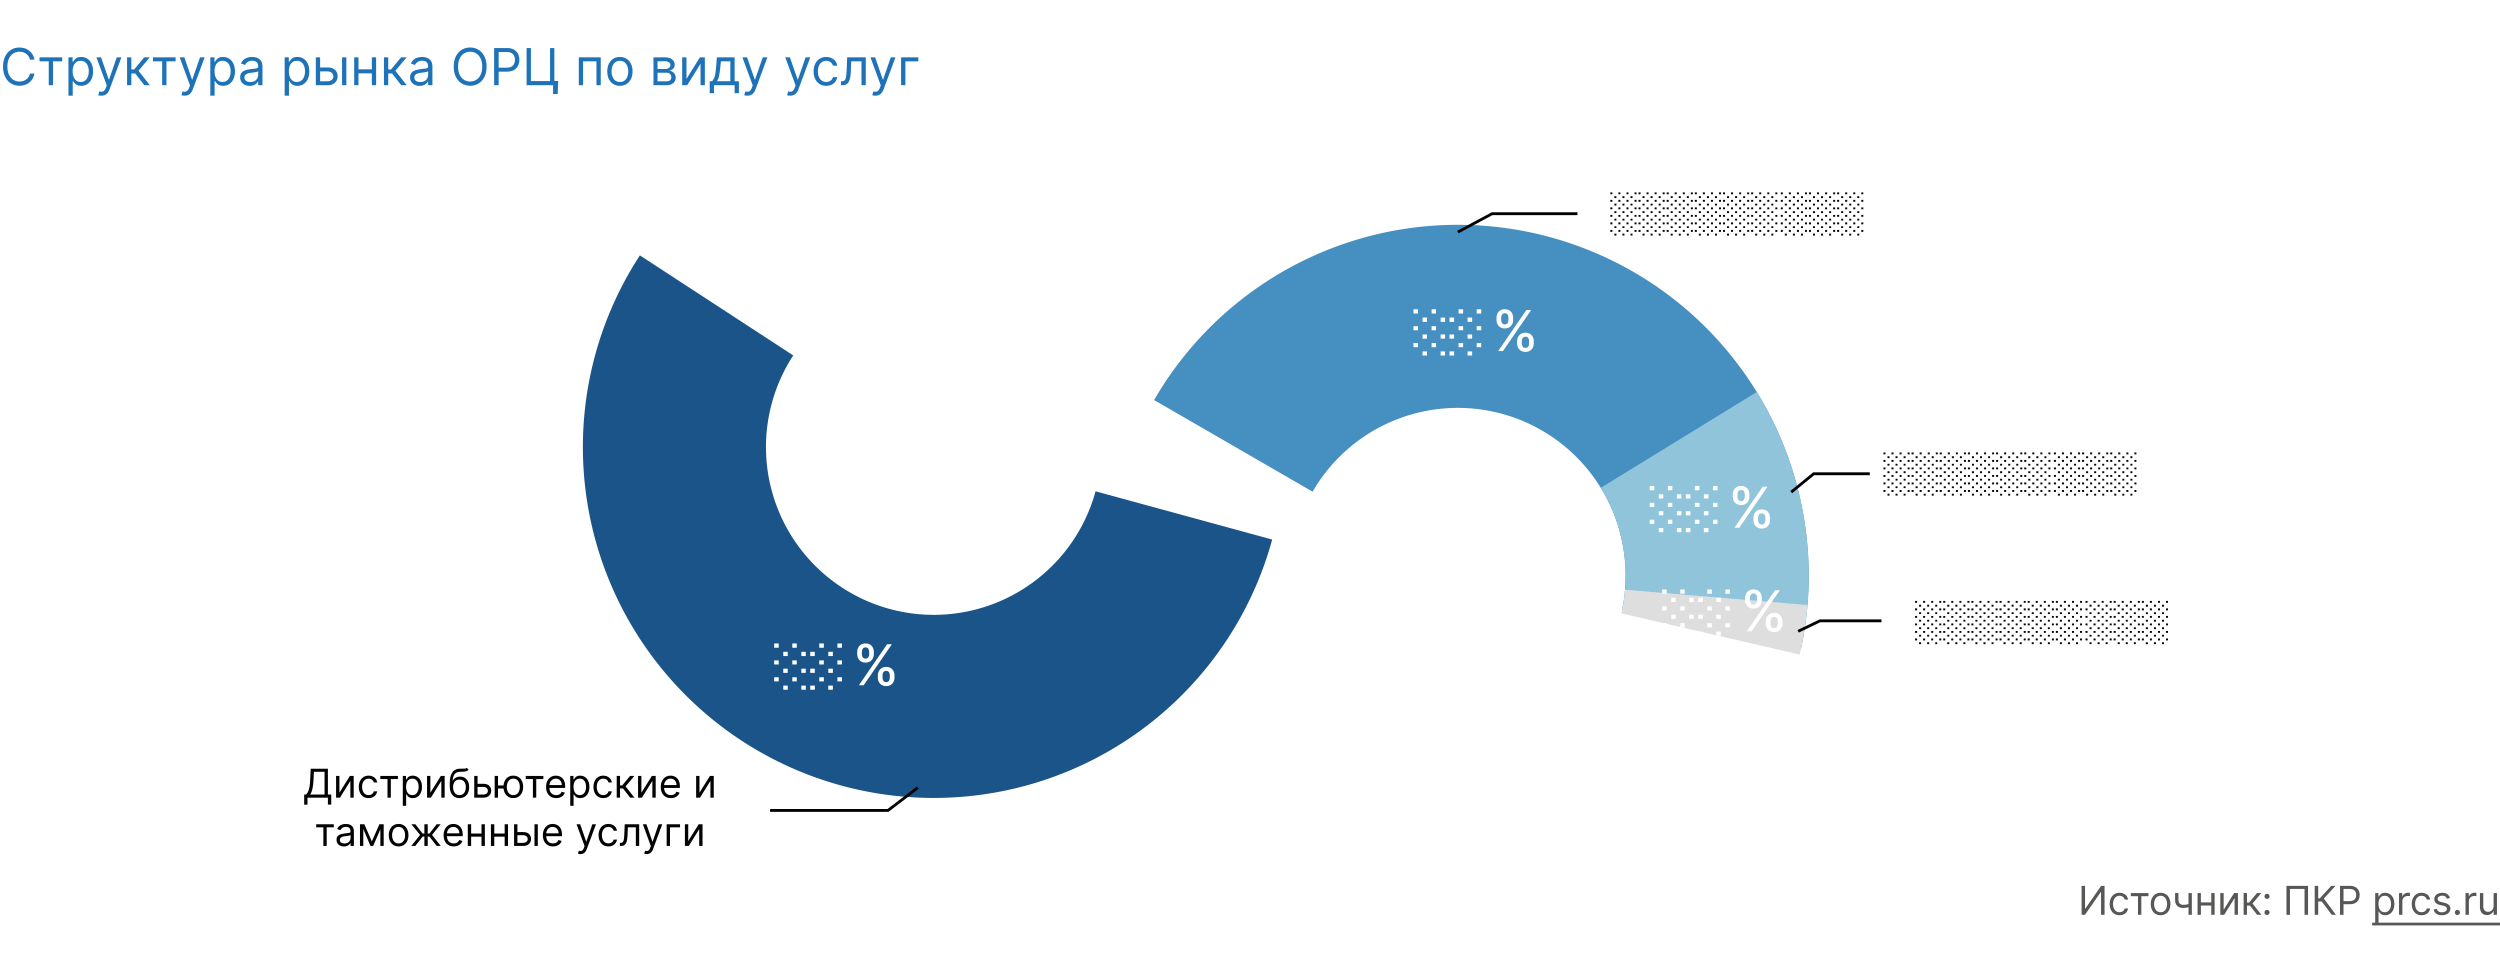 <svg xmlns="http://www.w3.org/2000/svg" width="880" height="340" fill="none"><path fill="#fff" d="M0 0h880v340H0z"/><path fill="#1A5489" d="M447.81 189.918A123.5 123.5 0 1 1 225.241 89.895l53.978 35.216a59.056 59.056 0 0 0-7.21 48.879 59.06 59.06 0 0 0 57.213 42.435 59.057 59.057 0 0 0 44.682-21.085 59.036 59.036 0 0 0 11.734-22.404l62.172 16.982Z"/><path fill="#468FC1" d="M406.245 140.817a123.501 123.501 0 0 1 227.7 87.585l-63.031-13.45a59.053 59.053 0 0 0-36.551-67.437 59.05 59.05 0 0 0-72.321 25.559l-55.797-32.257Z"/><path fill="#DEDEDE" d="M636.262 212.583a123.525 123.525 0 0 1-2.763 17.826l-62.798-14.497a59.142 59.142 0 0 0 1.321-8.524l64.24 5.195Z"/><path fill="#8FC4DB" d="M618.389 137.977a123.5 123.5 0 0 1 17.842 74.987l-64.224-5.394a59.052 59.052 0 0 0-8.531-35.854l54.913-33.739Z"/><path fill="#020203" fill-rule="evenodd" d="M312.398 284.771h-41.331v1h41.668l10.635-8.102-.606-.796-10.366 7.898ZM638.6 167.27h19.572v-1h-19.928l-8.057 6.572.632.775 7.781-6.347ZM525.343 75.725h29.934v-1h-30.185l-12.165 6.518.473.882 11.943-6.4ZM640.716 219.036h21.558v-1h-21.786l-7.76 3.733.434.901 7.554-3.634Z" clip-rule="evenodd"/><path fill="#1E72B8" d="M323.249 20.182v1.406h-4.551V30h-1.509v-9.818h6.06ZM308.141 33.682c-.255 0-.483-.022-.683-.064a1.799 1.799 0 0 1-.416-.115l.384-1.33a2.9 2.9 0 0 0 .971.103c.281-.026.531-.152.748-.378.222-.221.424-.581.607-1.08l.282-.767-3.631-9.87h1.636l2.71 7.825h.103l2.71-7.824h1.636l-4.167 11.25c-.188.507-.42.927-.697 1.26a2.614 2.614 0 0 1-.965.747 2.978 2.978 0 0 1-1.228.243ZM296.035 30v-1.406h.358c.294 0 .539-.058.735-.173.196-.12.354-.326.473-.62.124-.298.217-.711.281-1.24.068-.533.117-1.21.147-2.033l.179-4.346h6.546V30h-1.509v-8.412h-3.605l-.153 3.503a15.829 15.829 0 0 1-.218 2.128c-.106.61-.27 1.121-.492 1.535a2.252 2.252 0 0 1-.869.933c-.362.209-.816.313-1.362.313h-.511ZM290.838 30.204c-.92 0-1.713-.217-2.378-.652-.664-.434-1.176-1.033-1.534-1.796-.358-.762-.537-1.634-.537-2.614 0-.997.184-1.877.55-2.64.371-.767.887-1.366 1.547-1.796.665-.435 1.44-.652 2.327-.652.69 0 1.312.128 1.866.384a3.578 3.578 0 0 1 1.362 1.073c.353.46.573.998.658 1.611h-1.508c-.116-.447-.371-.844-.767-1.189-.393-.35-.921-.524-1.586-.524-.588 0-1.103.154-1.547.46-.439.303-.782.731-1.029 1.285-.243.55-.364 1.195-.364 1.937 0 .758.119 1.419.358 1.981.243.563.584 1 1.023 1.31.443.312.963.467 1.559.467.392 0 .748-.068 1.068-.204.319-.136.59-.332.812-.588.221-.256.379-.563.473-.92h1.508a3.488 3.488 0 0 1-.633 1.565 3.53 3.53 0 0 1-1.323 1.1c-.545.268-1.18.402-1.905.402ZM278.153 33.682c-.256 0-.483-.022-.684-.064a1.786 1.786 0 0 1-.415-.115l.383-1.33c.367.094.691.128.972.103.281-.026.53-.152.748-.378.221-.221.424-.581.607-1.08l.281-.767-3.63-9.87h1.636l2.71 7.825h.102l2.711-7.824h1.636l-4.168 11.25c-.187.507-.419.927-.696 1.26a2.61 2.61 0 0 1-.966.747 2.973 2.973 0 0 1-1.227.243ZM263.071 33.682c-.256 0-.484-.022-.684-.064a1.786 1.786 0 0 1-.415-.115l.383-1.33c.367.094.691.128.972.103.281-.026.53-.152.748-.378.221-.221.424-.581.607-1.08l.281-.767-3.63-9.87h1.636l2.71 7.825h.102l2.711-7.824h1.636l-4.168 11.25c-.187.507-.419.927-.696 1.26a2.61 2.61 0 0 1-.966.747 2.973 2.973 0 0 1-1.227.243ZM249.819 32.813v-4.22h.818c.2-.208.373-.434.518-.677.145-.243.27-.53.377-.863.111-.336.204-.745.281-1.227.077-.486.145-1.072.205-1.758l.332-3.886h6.239v8.412h1.508v4.218h-1.508V30h-7.262v2.813h-1.508Zm2.531-4.22h4.73v-7.005h-3.324l-.255 2.48a27.784 27.784 0 0 1-.397 2.691c-.157.767-.409 1.379-.754 1.835ZM241.635 27.776l4.731-7.594h1.738V30h-1.508v-7.594L241.891 30h-1.764v-9.818h1.508v7.594ZM230.02 30v-9.818h4.014c1.057 0 1.896.239 2.518.716.622.477.933 1.108.933 1.892 0 .596-.176 1.059-.53 1.387-.354.324-.808.543-1.362.658.363.051.714.18 1.055.384.345.204.631.486.857.843.225.354.338.789.338 1.304 0 .503-.127.953-.383 1.35-.256.395-.622.709-1.1.939-.477.23-1.048.345-1.713.345h-4.627Zm1.431-1.38h3.196c.52 0 .927-.124 1.221-.371.294-.248.441-.584.441-1.01 0-.508-.147-.906-.441-1.196-.294-.294-.701-.44-1.221-.44h-3.196v3.016Zm0-4.322h2.583c.405 0 .752-.055 1.042-.166.289-.115.511-.277.664-.486.158-.213.237-.464.237-.754 0-.413-.173-.737-.518-.971-.345-.24-.82-.358-1.425-.358h-2.583v2.735ZM218.205 30.204c-.886 0-1.664-.21-2.333-.632-.664-.422-1.184-1.012-1.559-1.77-.371-.76-.556-1.646-.556-2.66 0-1.023.185-1.915.556-2.678.375-.763.895-1.355 1.559-1.777.669-.422 1.447-.633 2.333-.633.887 0 1.662.21 2.327.633.669.422 1.189 1.014 1.56 1.777.375.763.562 1.655.562 2.678 0 1.014-.187 1.9-.562 2.66-.371.758-.891 1.348-1.56 1.77-.665.422-1.44.633-2.327.633Zm0-1.355c.674 0 1.228-.172 1.662-.517.435-.346.757-.8.966-1.362a5.23 5.23 0 0 0 .313-1.828c0-.656-.105-1.268-.313-1.834a3.092 3.092 0 0 0-.966-1.375c-.434-.35-.988-.524-1.662-.524-.673 0-1.227.175-1.661.524-.435.35-.757.808-.966 1.375a5.285 5.285 0 0 0-.313 1.834c0 .656.105 1.266.313 1.828.209.563.531 1.017.966 1.362.434.345.988.517 1.661.517ZM203.74 30v-9.818h7.722V30h-1.509v-8.412h-4.704V30h-1.509ZM196.487 28.491l-.179 4.603h-1.636V30h-.921v-1.509h2.736ZM185.365 30V16.91h1.508v11.633h6.75V16.909h1.509V30h-9.767ZM173.939 30V16.91h4.423c1.027 0 1.867.184 2.519.555.656.367 1.142.863 1.457 1.49.315.626.473 1.325.473 2.096 0 .771-.158 1.472-.473 2.103-.311.63-.792 1.134-1.444 1.509-.652.37-1.488.556-2.506.556h-3.171v-1.407h3.12c.703 0 1.267-.121 1.694-.364.426-.243.735-.57.926-.984.196-.418.294-.889.294-1.413s-.098-.993-.294-1.406a2.09 2.09 0 0 0-.933-.972c-.43-.238-1.001-.358-1.713-.358h-2.787V30h-1.585ZM171.273 23.454c0 1.381-.249 2.574-.748 3.58-.498 1.006-1.182 1.781-2.051 2.327-.87.545-1.863.818-2.979.818-1.117 0-2.109-.273-2.979-.818-.869-.546-1.553-1.321-2.052-2.327-.498-1.006-.747-2.199-.747-3.58 0-1.38.249-2.573.747-3.579.499-1.006 1.183-1.781 2.052-2.327.87-.545 1.862-.818 2.979-.818 1.116 0 2.109.273 2.979.818.869.546 1.553 1.321 2.051 2.327.499 1.006.748 2.199.748 3.58Zm-1.534 0c0-1.133-.189-2.09-.569-2.87-.375-.78-.884-1.37-1.527-1.77-.64-.4-1.355-.6-2.148-.6-.793 0-1.511.2-2.154.6-.639.4-1.149.99-1.528 1.77-.375.78-.562 1.737-.562 2.87 0 1.134.187 2.09.562 2.87.379.78.889 1.37 1.528 1.771.643.4 1.361.601 2.154.601.793 0 1.508-.2 2.148-.6.643-.401 1.152-.992 1.527-1.771.38-.78.569-1.737.569-2.87ZM147.708 30.23a3.987 3.987 0 0 1-1.694-.352 2.905 2.905 0 0 1-1.208-1.029c-.299-.451-.448-.997-.448-1.636 0-.563.111-1.018.333-1.368a2.34 2.34 0 0 1 .888-.83c.371-.201.78-.35 1.227-.448.452-.102.906-.183 1.362-.243.596-.077 1.08-.134 1.451-.173.375-.042.648-.113.818-.21.175-.099.262-.27.262-.512v-.051c0-.63-.173-1.12-.518-1.47-.341-.35-.858-.524-1.553-.524-.72 0-1.285.157-1.694.473-.409.315-.697.652-.863 1.01l-1.432-.512c.256-.596.597-1.061 1.023-1.393a3.838 3.838 0 0 1 1.406-.703 5.846 5.846 0 0 1 1.509-.205c.315 0 .677.038 1.087.115.413.072.811.224 1.195.454.388.23.709.577.965 1.042.256.464.384 1.086.384 1.866V30h-1.509v-1.33h-.077a2.638 2.638 0 0 1-.511.684c-.239.243-.556.45-.952.62-.397.17-.88.256-1.451.256Zm.23-1.355c.596 0 1.099-.117 1.508-.352.414-.234.725-.537.933-.907.214-.371.32-.76.32-1.17v-1.38c-.064.076-.204.146-.422.21-.213.06-.46.113-.741.16a34 34 0 0 1-1.445.192 5.77 5.77 0 0 0-1.099.25c-.337.11-.61.278-.819.504-.204.222-.306.524-.306.908 0 .524.194.92.581 1.189.392.264.889.396 1.49.396ZM135.15 30v-9.818h1.509v4.27h.997l3.528-4.27h1.944l-3.963 4.73L143.179 30h-1.943l-3.222-4.142h-1.355V30h-1.509ZM131.245 24.4v1.407h-5.421V24.4h5.421Zm-5.063-4.218V30h-1.508v-9.818h1.508Zm6.213 0V30h-1.508v-9.818h1.508ZM112.478 23.736h2.812c1.151 0 2.031.292 2.64.875.61.584.914 1.324.914 2.219 0 .588-.136 1.122-.409 1.604a2.968 2.968 0 0 1-1.202 1.144c-.528.281-1.176.422-1.943.422h-4.116v-9.818h1.508v8.412h2.608c.597 0 1.087-.158 1.47-.473a1.5 1.5 0 0 0 .576-1.215c0-.52-.192-.944-.576-1.272-.383-.328-.873-.492-1.47-.492h-2.812v-1.406ZM120.404 30v-9.818h1.508V30h-1.508ZM100.205 33.682v-13.5h1.457v1.56h.179c.111-.171.265-.388.461-.652.2-.269.485-.508.856-.716.375-.213.882-.32 1.522-.32.826 0 1.555.207 2.186.62.63.413 1.122 1 1.476 1.758.354.758.531 1.653.531 2.684 0 1.04-.177 1.942-.531 2.704-.354.759-.844 1.347-1.47 1.764-.626.414-1.349.62-2.167.62-.631 0-1.136-.104-1.515-.313-.379-.213-.671-.453-.876-.722a9.952 9.952 0 0 1-.473-.678h-.127v5.19h-1.509Zm1.483-8.591c0 .741.109 1.395.326 1.962.217.563.535 1.004.952 1.323.418.316.929.473 1.535.473.63 0 1.156-.166 1.578-.498.427-.337.746-.788.959-1.355a5.325 5.325 0 0 0 .326-1.905c0-.69-.106-1.313-.319-1.867-.209-.558-.527-.999-.953-1.323-.422-.328-.952-.492-1.591-.492-.614 0-1.13.156-1.547.467-.418.306-.733.737-.946 1.29-.213.55-.32 1.192-.32 1.925ZM87.89 30.23a3.99 3.99 0 0 1-1.695-.352 2.906 2.906 0 0 1-1.208-1.029c-.298-.451-.447-.997-.447-1.636 0-.563.11-1.018.332-1.368.222-.354.518-.63.889-.83.37-.201.78-.35 1.227-.448.452-.102.906-.183 1.361-.243.597-.077 1.08-.134 1.451-.173.375-.042.648-.113.819-.21.174-.099.262-.27.262-.512v-.051c0-.63-.173-1.12-.518-1.47-.341-.35-.859-.524-1.553-.524-.72 0-1.285.157-1.694.473-.41.315-.697.652-.863 1.01l-1.432-.512c.256-.596.597-1.061 1.023-1.393.43-.337.899-.571 1.406-.703a5.837 5.837 0 0 1 1.508-.205c.316 0 .678.038 1.087.115a3.48 3.48 0 0 1 1.195.454c.388.23.71.577.966 1.042.255.464.383 1.086.383 1.866V30h-1.508v-1.33h-.077a2.655 2.655 0 0 1-.511.684c-.239.243-.556.45-.953.62-.396.17-.88.256-1.45.256Zm.23-1.355c.596 0 1.099-.117 1.508-.352a2.393 2.393 0 0 0 1.253-2.077v-1.38c-.064.076-.205.146-.422.21-.213.06-.46.113-.742.16a33.842 33.842 0 0 1-1.444.192 5.772 5.772 0 0 0-1.1.25c-.336.11-.61.278-.818.504-.204.222-.307.524-.307.908 0 .524.194.92.582 1.189.392.264.889.396 1.49.396ZM74.031 33.682v-13.5h1.458v1.56h.179c.11-.171.264-.388.46-.652.2-.269.486-.508.856-.716.375-.213.883-.32 1.522-.32.826 0 1.555.207 2.186.62.63.413 1.123 1 1.476 1.758.354.758.53 1.653.53 2.684 0 1.04-.176 1.942-.53 2.704-.353.759-.843 1.347-1.47 1.764-.626.414-1.349.62-2.167.62-.63 0-1.135-.104-1.515-.313-.379-.213-.67-.453-.875-.722a9.704 9.704 0 0 1-.473-.678h-.128v5.19H74.03Zm1.483-8.591c0 .741.109 1.395.326 1.962.218.563.535 1.004.953 1.323.417.316.929.473 1.534.473.63 0 1.157-.166 1.579-.498.426-.337.745-.788.958-1.355a5.316 5.316 0 0 0 .326-1.905c0-.69-.106-1.313-.32-1.867-.208-.558-.526-.999-.952-1.323-.422-.328-.952-.492-1.591-.492-.614 0-1.13.156-1.547.467-.418.306-.733.737-.946 1.29-.213.55-.32 1.192-.32 1.925ZM64.983 33.682c-.255 0-.483-.022-.684-.064a1.799 1.799 0 0 1-.415-.115l.383-1.33c.367.094.69.128.972.103.281-.026.53-.152.748-.378.221-.221.424-.581.607-1.08l.281-.767-3.63-9.87h1.636l2.71 7.825h.103l2.71-7.824h1.636l-4.168 11.25c-.187.507-.42.927-.696 1.26a2.61 2.61 0 0 1-.966.747 2.975 2.975 0 0 1-1.227.243ZM53.834 21.588v-1.406h7.977v1.406H58.59V30H57.08v-8.412h-3.247ZM44.728 30v-9.818h1.509v4.27h.997l3.529-4.27h1.943l-3.963 4.73L52.757 30h-1.943l-3.222-4.142h-1.355V30h-1.509ZM35.68 33.682c-.255 0-.483-.022-.683-.064a1.799 1.799 0 0 1-.416-.115l.384-1.33c.366.094.69.128.971.103.282-.026.53-.152.748-.378.222-.221.424-.581.607-1.08l.282-.767-3.631-9.87h1.636l2.71 7.825h.103l2.71-7.824h1.636l-4.167 11.25c-.188.507-.42.927-.697 1.26a2.61 2.61 0 0 1-.965.747 2.975 2.975 0 0 1-1.227.243ZM24.092 33.682v-13.5h1.457v1.56h.18c.11-.171.263-.388.46-.652.2-.269.485-.508.856-.716.375-.213.882-.32 1.521-.32.827 0 1.556.207 2.186.62.631.413 1.123 1 1.477 1.758.354.758.53 1.653.53 2.684 0 1.04-.176 1.942-.53 2.704-.354.759-.844 1.347-1.47 1.764-.627.414-1.349.62-2.167.62-.63 0-1.136-.104-1.515-.313-.38-.213-.671-.453-.876-.722a9.67 9.67 0 0 1-.473-.678H25.6v5.19h-1.508Zm1.483-8.591c0 .741.108 1.395.326 1.962.217.563.535 1.004.952 1.323.418.316.93.473 1.534.473.63 0 1.157-.166 1.58-.498.425-.337.745-.788.958-1.355a5.318 5.318 0 0 0 .326-1.905c0-.69-.107-1.313-.32-1.867-.209-.558-.526-.999-.952-1.323-.422-.328-.953-.492-1.592-.492-.613 0-1.129.156-1.547.467-.417.306-.733.737-.946 1.29-.213.55-.32 1.192-.32 1.925ZM13.914 21.588v-1.406h7.977v1.406H18.67V30H17.16v-8.412h-3.247ZM12.12 21h-1.586a3.294 3.294 0 0 0-1.336-2.071 3.582 3.582 0 0 0-1.093-.537c-.4-.12-.818-.179-1.253-.179-.792 0-1.51.2-2.154.6-.639.402-1.148.992-1.527 1.771-.375.78-.563 1.737-.563 2.87 0 1.134.188 2.09.563 2.87.379.78.888 1.37 1.527 1.771.644.4 1.362.601 2.154.601.435 0 .853-.06 1.253-.179.4-.12.765-.296 1.093-.53a3.356 3.356 0 0 0 1.336-2.077h1.585a5.28 5.28 0 0 1-.652 1.795 4.908 4.908 0 0 1-1.176 1.349 5.15 5.15 0 0 1-1.579.837c-.58.192-1.2.288-1.86.288-1.116 0-2.109-.273-2.978-.818-.87-.546-1.554-1.321-2.052-2.327-.499-1.006-.748-2.199-.748-3.58 0-1.38.25-2.573.748-3.579.498-1.006 1.182-1.781 2.052-2.327.869-.545 1.862-.818 2.978-.818.66 0 1.28.096 1.86.288.584.191 1.11.473 1.58.843.468.367.86.814 1.175 1.343.316.524.533 1.123.652 1.796Z"/><path fill="#575756" d="M834.998 324.784h45.001v.955h-45.001v-.955ZM877.751 318.878c0 1.432-1.093 2.088-1.968 2.088-.975 0-1.671-.716-1.671-1.83v-4.772h-1.173v4.852c0 1.949 1.034 2.883 2.466 2.883 1.153 0 1.909-.616 2.267-1.392h.079V322h1.174v-7.636h-1.174v4.514ZM867.87 322h1.173v-4.832c0-1.034.816-1.79 1.929-1.79.314 0 .637.06.716.079v-1.193c-.134-.01-.442-.02-.616-.02-.915 0-1.71.517-1.989 1.273h-.079v-1.153h-1.134V322ZM865.01 322.08a.898.898 0 0 0 .895-.895.897.897 0 0 0-.895-.895.897.897 0 0 0-.895.895c0 .492.402.895.895.895ZM862.389 316.074c-.368-1.084-1.193-1.81-2.704-1.81-1.611 0-2.804.915-2.804 2.208 0 1.054.626 1.76 2.028 2.088l1.273.298c.77.179 1.133.547 1.133 1.074 0 .656-.696 1.193-1.789 1.193-.96 0-1.561-.413-1.77-1.233l-1.114.278c.274 1.298 1.342 1.989 2.903 1.989 1.775 0 2.983-.969 2.983-2.287 0-1.064-.666-1.735-2.028-2.068l-1.133-.278c-.905-.224-1.313-.527-1.313-1.114 0-.656.696-1.134 1.631-1.134 1.024 0 1.446.567 1.65 1.094l1.054-.298ZM852.402 322.159c1.69 0 2.804-1.034 3.003-2.386h-1.173c-.219.835-.915 1.332-1.83 1.332-1.392 0-2.287-1.153-2.287-2.923 0-1.73.915-2.864 2.287-2.864 1.034 0 1.651.637 1.83 1.333h1.173c-.199-1.432-1.412-2.387-3.023-2.387-2.068 0-3.44 1.631-3.44 3.958 0 2.287 1.312 3.937 3.46 3.937ZM844.463 322h1.174v-4.832c0-1.034.815-1.79 1.929-1.79.313 0 .636.06.716.079v-1.193a11.26 11.26 0 0 0-.617-.02c-.915 0-1.71.517-1.989 1.273h-.079v-1.153h-1.134V322Z"/><path fill="#575756" d="M836.072 324.864h1.173v-4.037h.1c.258.417.755 1.332 2.227 1.332 1.909 0 3.241-1.531 3.241-3.957 0-2.407-1.332-3.938-3.261-3.938-1.491 0-1.949.915-2.207 1.313h-.139v-1.213h-1.134v10.5Zm1.153-6.682c0-1.71.756-2.864 2.188-2.864 1.491 0 2.227 1.253 2.227 2.864 0 1.63-.755 2.923-2.227 2.923-1.412 0-2.188-1.193-2.188-2.923ZM823.687 322h1.233v-3.719h2.227c2.372 0 3.441-1.442 3.441-3.241 0-1.8-1.069-3.222-3.461-3.222h-3.44V322Zm1.233-4.813v-4.275h2.168c1.655 0 2.287.905 2.287 2.128s-.632 2.147-2.268 2.147h-2.187ZM820.762 322h1.472l-4.256-5.707 4.116-4.475h-1.471l-4.077 4.415h-.537v-4.415h-1.233V322h1.233v-4.673h1.253l3.5 4.673ZM812.429 311.818h-7.596V322h1.232v-9.088h5.131V322h1.233v-10.182ZM797.996 322.08a.898.898 0 0 0 .895-.895.897.897 0 0 0-.895-.895.897.897 0 0 0-.895.895c0 .492.403.895.895.895Zm0-5.668a.898.898 0 0 0 .895-.895.898.898 0 0 0-.895-.895.898.898 0 0 0-.895.895c0 .492.403.895.895.895ZM789.761 322h1.173v-3.222h1.054l2.506 3.222h1.511l-3.122-3.957 3.083-3.679h-1.512l-2.744 3.321h-.776v-3.321h-1.173V322ZM782.721 320.27v-5.906h-1.173V322h1.372l3.659-5.906V322h1.173v-7.636H786.4l-3.679 5.906ZM774.712 314.364h-1.173V322h1.173v-3.261h3.659V322h1.174v-7.636h-1.174v3.281h-3.659v-3.281ZM771.527 314.364h-1.174v3.873a6.437 6.437 0 0 1-1.849.263c-.955 0-1.691-.537-1.691-1.71v-2.446h-1.173v2.446c0 1.869 1.134 2.804 2.864 2.804.721 0 1.297-.095 1.849-.259V322h1.174v-7.636ZM760.529 322.159c2.068 0 3.46-1.571 3.46-3.937 0-2.387-1.392-3.958-3.46-3.958s-3.46 1.571-3.46 3.958c0 2.366 1.392 3.937 3.46 3.937Zm0-1.054c-1.571 0-2.287-1.352-2.287-2.883 0-1.532.716-2.904 2.287-2.904s2.287 1.372 2.287 2.904c0 1.531-.716 2.883-2.287 2.883ZM750.047 315.457h2.525V322h1.174v-6.543h2.505v-1.093h-6.204v1.093ZM746.071 322.159c1.69 0 2.804-1.034 3.002-2.386H747.9c-.219.835-.915 1.332-1.829 1.332-1.392 0-2.287-1.153-2.287-2.923 0-1.73.914-2.864 2.287-2.864 1.034 0 1.65.637 1.829 1.333h1.173c-.198-1.432-1.412-2.387-3.022-2.387-2.068 0-3.441 1.631-3.441 3.958 0 2.287 1.313 3.937 3.461 3.937ZM732.726 311.818V322h1.193l5.549-7.994h.099V322h1.233v-10.182h-1.193l-5.568 8.014h-.1v-8.014h-1.213Z"/><path fill="#020203" d="m242.26 296.041 3.679-5.906h1.352v7.636h-1.173v-5.906l-3.659 5.906h-1.372v-7.636h1.173v5.906ZM239.374 290.135v1.093h-3.54v6.543h-1.173v-7.636h4.713ZM227.624 300.635a2.58 2.58 0 0 1-.532-.05 1.382 1.382 0 0 1-.323-.09l.298-1.034c.285.073.537.1.756.08a.909.909 0 0 0 .581-.293c.173-.173.33-.453.473-.841l.218-.596-2.824-7.676h1.273l2.108 6.085h.08l2.108-6.085h1.272l-3.241 8.75a3.32 3.32 0 0 1-.542.979 2.028 2.028 0 0 1-.751.582c-.281.126-.6.189-.954.189ZM218.208 297.771v-1.094h.278c.229 0 .419-.044.572-.134.152-.093.275-.254.368-.482.096-.232.169-.554.218-.965.053-.414.091-.941.115-1.581l.139-3.38h5.091v7.636h-1.174v-6.543h-2.804l-.119 2.725a12.293 12.293 0 0 1-.169 1.655c-.083.474-.21.872-.383 1.194a1.749 1.749 0 0 1-.676.725c-.282.163-.635.244-1.059.244h-.397ZM214.166 297.93c-.716 0-1.333-.169-1.85-.507a3.303 3.303 0 0 1-1.193-1.397c-.278-.593-.418-1.271-.418-2.033 0-.776.143-1.46.428-2.054a3.38 3.38 0 0 1 1.203-1.397c.517-.338 1.12-.507 1.81-.507.537 0 1.02.1 1.451.298.431.199.784.478 1.059.836a2.6 2.6 0 0 1 .512 1.253h-1.173c-.089-.348-.288-.657-.597-.925-.304-.272-.715-.408-1.232-.408a2.06 2.06 0 0 0-1.204.358c-.341.235-.608.569-.8.999-.189.428-.283.93-.283 1.507 0 .59.092 1.103.278 1.541.189.437.454.777.795 1.019.345.242.75.363 1.214.363a2.1 2.1 0 0 0 .83-.159c.248-.106.459-.259.631-.457a1.75 1.75 0 0 0 .368-.716h1.173a2.72 2.72 0 0 1-.492 1.218 2.74 2.74 0 0 1-1.029.855c-.424.209-.918.313-1.481.313ZM204.3 300.635c-.199 0-.377-.017-.532-.05a1.41 1.41 0 0 1-.324-.09l.299-1.034c.285.073.537.1.755.08a.909.909 0 0 0 .582-.293c.172-.173.33-.453.472-.841l.219-.596-2.824-7.676h1.273l2.108 6.085h.079l2.108-6.085h1.273l-3.241 8.75a3.32 3.32 0 0 1-.542.979 2.036 2.036 0 0 1-.751.582c-.282.126-.6.189-.954.189ZM194.66 297.93c-.736 0-1.371-.162-1.905-.487a3.28 3.28 0 0 1-1.228-1.372c-.285-.59-.427-1.276-.427-2.059 0-.782.142-1.471.427-2.068.289-.6.69-1.067 1.204-1.402.517-.338 1.12-.507 1.809-.507.398 0 .791.066 1.178.199.388.133.741.348 1.059.646.319.295.572.686.761 1.174.189.487.283 1.087.283 1.799v.498h-5.886v-1.015h4.693c0-.431-.086-.815-.258-1.153a1.952 1.952 0 0 0-.726-.801c-.312-.195-.68-.293-1.104-.293-.467 0-.871.116-1.213.348a2.288 2.288 0 0 0-.78.895 2.62 2.62 0 0 0-.274 1.183v.676c0 .577.1 1.066.298 1.467.203.398.483.701.841.91.358.205.774.308 1.248.308.308 0 .586-.043.835-.129.252-.09.469-.222.651-.398a1.82 1.82 0 0 0 .423-.666l1.133.318c-.119.385-.32.723-.601 1.014-.282.289-.63.514-1.044.676-.415.16-.88.239-1.397.239ZM181.972 292.899h2.187c.895 0 1.58.227 2.054.681.474.454.711 1.029.711 1.725 0 .457-.106.873-.319 1.248a2.308 2.308 0 0 1-.934.89c-.411.219-.915.328-1.512.328h-3.201v-7.636h1.173v6.542h2.028c.464 0 .846-.122 1.144-.368.298-.245.447-.56.447-.944 0-.405-.149-.734-.447-.99-.298-.255-.68-.382-1.144-.382h-2.187v-1.094Zm6.165 4.872v-7.636h1.173v7.636h-1.173ZM177.92 293.416v1.094h-4.216v-1.094h4.216Zm-3.937-3.281v7.636h-1.174v-7.636h1.174Zm4.832 0v7.636h-1.173v-7.636h1.173ZM169.772 293.416v1.094h-4.216v-1.094h4.216Zm-3.938-3.281v7.636h-1.173v-7.636h1.173Zm4.833 0v7.636h-1.174v-7.636h1.174ZM159.714 297.93c-.736 0-1.37-.162-1.904-.487a3.273 3.273 0 0 1-1.228-1.372c-.285-.59-.427-1.276-.427-2.059 0-.782.142-1.471.427-2.068.288-.6.689-1.067 1.203-1.402.517-.338 1.12-.507 1.81-.507.398 0 .79.066 1.178.199.388.133.741.348 1.059.646.318.295.572.686.761 1.174.189.487.283 1.087.283 1.799v.498h-5.886v-1.015h4.693c0-.431-.086-.815-.259-1.153a1.957 1.957 0 0 0-.725-.801c-.312-.195-.68-.293-1.104-.293-.467 0-.872.116-1.213.348a2.298 2.298 0 0 0-.781.895 2.632 2.632 0 0 0-.273 1.183v.676c0 .577.099 1.066.298 1.467.202.398.482.701.84.91.358.205.774.308 1.248.308.308 0 .587-.043.835-.129.252-.09.469-.222.652-.398.182-.179.323-.401.422-.666l1.134.318a2.51 2.51 0 0 1-.602 1.014 2.905 2.905 0 0 1-1.044.676c-.414.16-.88.239-1.397.239ZM144.77 297.771l3.102-3.878-3.063-3.758h1.392l2.546 3.261h.636v-3.261h1.173v3.261h.617l2.545-3.261h1.392l-3.042 3.758 3.082 3.878h-1.412l-2.585-3.281h-.597v3.281h-1.173v-3.281h-.596l-2.606 3.281h-1.411ZM140.31 297.93c-.689 0-1.294-.164-1.815-.492a3.345 3.345 0 0 1-1.213-1.377c-.288-.59-.432-1.28-.432-2.068 0-.796.144-1.49.432-2.084.292-.593.696-1.054 1.213-1.382.521-.328 1.126-.492 1.815-.492.689 0 1.293.164 1.81.492a3.3 3.3 0 0 1 1.213 1.382c.291.594.437 1.288.437 2.084 0 .788-.146 1.478-.437 2.068a3.303 3.303 0 0 1-1.213 1.377c-.517.328-1.121.492-1.81.492Zm0-1.054c.524 0 .955-.134 1.293-.403.338-.268.588-.621.75-1.059.163-.437.244-.911.244-1.421 0-.511-.081-.986-.244-1.427a2.401 2.401 0 0 0-.75-1.069c-.338-.272-.769-.408-1.293-.408-.524 0-.954.136-1.293.408a2.401 2.401 0 0 0-.75 1.069 4.081 4.081 0 0 0-.244 1.427c0 .51.081.984.244 1.421.162.438.412.791.75 1.059.339.269.769.403 1.293.403ZM130.884 296.18l2.665-6.045h1.113l-3.301 7.636h-.954l-3.242-7.636h1.094l2.625 6.045Zm-3.003-6.045v7.636h-1.173v-7.636h1.173Zm6.006 7.636v-7.636h1.173v7.636h-1.173ZM121.066 297.95c-.484 0-.923-.091-1.317-.273a2.263 2.263 0 0 1-.94-.801c-.232-.351-.348-.775-.348-1.273 0-.437.086-.792.259-1.064a1.82 1.82 0 0 1 .691-.646c.288-.156.606-.272.954-.348.352-.079.705-.142 1.059-.189.464-.059.84-.104 1.129-.134.291-.033.504-.088.636-.164.136-.076.204-.209.204-.398v-.04c0-.49-.134-.871-.403-1.143-.265-.272-.668-.408-1.208-.408-.56 0-.999.123-1.317.368-.318.245-.542.507-.671.786l-1.114-.398c.199-.464.464-.825.795-1.084.335-.262.7-.444 1.094-.547a4.546 4.546 0 0 1 1.173-.159c.246 0 .527.03.846.09.321.056.631.174.929.353.302.179.552.449.751.81.199.361.298.845.298 1.452v5.031h-1.173v-1.034h-.06a2.059 2.059 0 0 1-.397.532c-.186.189-.433.35-.741.482-.308.133-.685.199-1.129.199Zm.179-1.054c.464 0 .855-.091 1.174-.273a1.867 1.867 0 0 0 .974-1.616v-1.074c-.05.06-.159.114-.328.164a5.534 5.534 0 0 1-.577.124c-.215.033-.426.063-.631.09-.202.023-.366.043-.492.059a4.56 4.56 0 0 0-.856.194 1.477 1.477 0 0 0-.636.393c-.159.172-.239.408-.239.706 0 .408.151.716.453.925.305.205.691.308 1.158.308ZM111.3 291.228v-1.093h6.204v1.093h-2.506v6.543h-1.173v-6.543H111.3ZM246.211 279.041l3.679-5.906h1.352v7.636h-1.173v-5.906l-3.659 5.906h-1.372v-7.636h1.173v5.906ZM236.154 280.93c-.736 0-1.371-.162-1.904-.487a3.266 3.266 0 0 1-1.228-1.372c-.285-.59-.428-1.276-.428-2.059 0-.782.143-1.471.428-2.068.288-.6.689-1.067 1.203-1.402.517-.338 1.12-.507 1.809-.507.398 0 .791.066 1.179.199.387.133.74.348 1.059.646.318.295.571.686.76 1.174.189.487.284 1.087.284 1.799v.498h-5.887v-1.015h4.693c0-.431-.086-.815-.258-1.153a1.952 1.952 0 0 0-.726-.801c-.312-.195-.679-.293-1.104-.293-.467 0-.871.116-1.213.348a2.288 2.288 0 0 0-.78.895 2.62 2.62 0 0 0-.274 1.183v.676c0 .577.1 1.066.299 1.467.202.398.482.701.84.91.358.205.774.308 1.248.308.308 0 .586-.043.835-.129.252-.09.469-.222.651-.398a1.82 1.82 0 0 0 .423-.666l1.133.318c-.119.385-.32.723-.601 1.014-.282.289-.63.514-1.044.676-.415.16-.88.239-1.397.239ZM225.772 279.041l3.679-5.906h1.352v7.636h-1.173v-5.906l-3.659 5.906h-1.373v-7.636h1.174v5.906ZM217.079 280.771v-7.636h1.173v3.321h.776l2.744-3.321h1.511l-3.082 3.679 3.122 3.957h-1.511l-2.506-3.222h-1.054v3.222h-1.173ZM212.361 280.93c-.716 0-1.333-.169-1.85-.507a3.31 3.31 0 0 1-1.193-1.397c-.278-.593-.417-1.271-.417-2.033 0-.776.142-1.46.427-2.054a3.394 3.394 0 0 1 1.203-1.397c.517-.338 1.121-.507 1.81-.507.537 0 1.021.1 1.452.298.431.199.784.478 1.059.836.275.358.445.775.512 1.253h-1.174c-.089-.348-.288-.657-.596-.925-.305-.272-.716-.408-1.233-.408-.458 0-.859.119-1.203.358-.342.235-.608.569-.801.999-.189.428-.283.93-.283 1.507 0 .59.093 1.103.278 1.541.189.437.454.777.796 1.019.344.242.749.363 1.213.363.305 0 .582-.053.83-.159.249-.106.459-.259.632-.457a1.76 1.76 0 0 0 .367-.716h1.174c-.067.45-.231.856-.492 1.218a2.752 2.752 0 0 1-1.03.855c-.424.209-.918.313-1.481.313ZM200.727 283.635v-10.5h1.134v1.213H202c.086-.133.206-.302.358-.507.156-.209.378-.395.666-.557.292-.166.686-.249 1.183-.249.643 0 1.21.161 1.701.482.49.322.873.778 1.148 1.368.275.59.413 1.286.413 2.088 0 .808-.138 1.509-.413 2.103-.275.59-.656 1.047-1.143 1.372-.488.321-1.049.482-1.686.482-.49 0-.883-.081-1.178-.244a2.182 2.182 0 0 1-.681-.561 7.523 7.523 0 0 1-.368-.527h-.099v4.037h-1.174Zm1.154-6.682c0 .577.084 1.085.253 1.526.169.438.416.781.741 1.029.325.245.723.368 1.193.368.491 0 .9-.129 1.228-.388a2.37 2.37 0 0 0 .746-1.054c.169-.444.253-.938.253-1.481 0-.537-.082-1.021-.248-1.452a2.245 2.245 0 0 0-.741-1.029c-.328-.255-.741-.383-1.238-.383-.477 0-.878.121-1.203.363-.325.239-.57.573-.736 1.004-.165.428-.248.927-.248 1.497ZM195.781 280.93c-.736 0-1.371-.162-1.905-.487a3.28 3.28 0 0 1-1.228-1.372c-.285-.59-.427-1.276-.427-2.059 0-.782.142-1.471.427-2.068.289-.6.69-1.067 1.204-1.402.517-.338 1.12-.507 1.809-.507.398 0 .791.066 1.179.199.387.133.74.348 1.058.646.319.295.572.686.761 1.174.189.487.284 1.087.284 1.799v.498h-5.887v-1.015h4.693c0-.431-.086-.815-.258-1.153a1.952 1.952 0 0 0-.726-.801c-.312-.195-.679-.293-1.104-.293-.467 0-.871.116-1.213.348a2.288 2.288 0 0 0-.78.895 2.62 2.62 0 0 0-.274 1.183v.676c0 .577.1 1.066.299 1.467.202.398.482.701.84.91.358.205.774.308 1.248.308.308 0 .586-.043.835-.129.252-.09.469-.222.651-.398a1.82 1.82 0 0 0 .423-.666l1.133.318c-.119.385-.32.723-.601 1.014-.282.289-.63.514-1.044.676-.415.16-.88.239-1.397.239ZM185.059 274.228v-1.093h6.205v1.093h-2.506v6.543h-1.173v-6.543h-2.526ZM178.342 276.476v1.093h-4.037v-1.093h4.037Zm-3.043-3.341v7.636h-1.173v-7.636h1.173Zm5.389 7.795c-.689 0-1.294-.164-1.814-.492a3.338 3.338 0 0 1-1.213-1.377c-.289-.59-.433-1.28-.433-2.068 0-.796.144-1.49.433-2.084a3.333 3.333 0 0 1 1.213-1.382c.52-.328 1.125-.492 1.814-.492.69 0 1.293.164 1.81.492.52.328.925.789 1.213 1.382.292.594.437 1.288.437 2.084 0 .788-.145 1.478-.437 2.068a3.296 3.296 0 0 1-1.213 1.377c-.517.328-1.12.492-1.81.492Zm0-1.054c.524 0 .955-.134 1.293-.403.338-.268.588-.621.751-1.059.162-.437.243-.911.243-1.421 0-.511-.081-.986-.243-1.427a2.411 2.411 0 0 0-.751-1.069c-.338-.272-.769-.408-1.293-.408-.523 0-.954.136-1.292.408a2.403 2.403 0 0 0-.751 1.069 4.104 4.104 0 0 0-.244 1.427c0 .51.082.984.244 1.421.162.438.413.791.751 1.059.338.269.769.403 1.292.403ZM167.945 275.899h2.187c.895 0 1.579.227 2.053.681.474.454.711 1.029.711 1.725 0 .457-.106.873-.318 1.248a2.31 2.31 0 0 1-.935.89c-.41.219-.914.328-1.511.328h-3.202v-7.636h1.174v6.542h2.028c.464 0 .845-.122 1.144-.368.298-.245.447-.56.447-.944 0-.405-.149-.734-.447-.99-.299-.255-.68-.382-1.144-.382h-2.187v-1.094ZM164.34 270.271l.597.716a1.914 1.914 0 0 1-.806.472 4.47 4.47 0 0 1-1.034.164c-.384.02-.812.04-1.282.06-.531.02-.97.149-1.318.388-.348.238-.616.583-.805 1.034-.189.451-.31 1.004-.363 1.66h.099a2.434 2.434 0 0 1 1.074-1.054 3.292 3.292 0 0 1 1.472-.338c.596 0 1.133.139 1.611.418.477.278.855.691 1.133 1.238.279.547.418 1.221.418 2.023 0 .799-.143 1.488-.428 2.068a3.158 3.158 0 0 1-1.188 1.343c-.507.311-1.102.467-1.785.467-.683 0-1.281-.161-1.795-.482-.513-.325-.913-.806-1.198-1.442-.285-.64-.427-1.43-.427-2.371v-.816c0-1.7.288-2.989.865-3.868.58-.878 1.451-1.332 2.615-1.362.411-.013.777-.016 1.099-.01.321.007.601-.008.84-.045a1.2 1.2 0 0 0 .606-.263Zm-2.605 9.605c.461 0 .857-.116 1.188-.348.335-.232.592-.558.771-.979.179-.425.268-.923.268-1.497 0-.557-.091-1.031-.273-1.422a1.99 1.99 0 0 0-.771-.895c-.334-.205-.735-.308-1.203-.308-.341 0-.648.058-.919.174a1.877 1.877 0 0 0-.697.512 2.415 2.415 0 0 0-.447.826 3.897 3.897 0 0 0-.164 1.113c0 .855.201 1.54.602 2.054.401.513.949.77 1.645.77ZM151.492 279.041l3.679-5.906h1.353v7.636h-1.174v-5.906l-3.659 5.906h-1.372v-7.636h1.173v5.906ZM141.788 283.635v-10.5h1.133v1.213h.14c.086-.133.205-.302.358-.507.155-.209.377-.395.666-.557.291-.166.686-.249 1.183-.249.643 0 1.21.161 1.7.482.491.322.874.778 1.149 1.368.275.59.412 1.286.412 2.088 0 .808-.137 1.509-.412 2.103-.275.59-.657 1.047-1.144 1.372-.487.321-1.049.482-1.685.482-.491 0-.883-.081-1.178-.244a2.198 2.198 0 0 1-.682-.561 7.456 7.456 0 0 1-.367-.527h-.1v4.037h-1.173Zm1.153-6.682c0 .577.085 1.085.254 1.526.169.438.416.781.741 1.029.324.245.722.368 1.193.368.49 0 .9-.129 1.228-.388.331-.262.58-.613.745-1.054.17-.444.254-.938.254-1.481 0-.537-.083-1.021-.249-1.452a2.243 2.243 0 0 0-.74-1.029c-.328-.255-.741-.383-1.238-.383-.478 0-.879.121-1.203.363-.325.239-.57.573-.736 1.004-.166.428-.249.927-.249 1.497ZM133.872 274.228v-1.093h6.204v1.093h-2.505v6.543h-1.174v-6.543h-2.525ZM129.755 280.93c-.716 0-1.332-.169-1.849-.507a3.303 3.303 0 0 1-1.193-1.397c-.279-.593-.418-1.271-.418-2.033 0-.776.143-1.46.428-2.054a3.38 3.38 0 0 1 1.203-1.397c.517-.338 1.12-.507 1.81-.507.536 0 1.02.1 1.451.298.431.199.784.478 1.059.836a2.6 2.6 0 0 1 .512 1.253h-1.173a1.817 1.817 0 0 0-.597-.925c-.305-.272-.716-.408-1.233-.408a2.06 2.06 0 0 0-1.203.358c-.341.235-.608.569-.8.999-.189.428-.284.93-.284 1.507 0 .59.093 1.103.279 1.541.189.437.454.777.795 1.019.345.242.749.363 1.213.363.305 0 .582-.053.831-.159.248-.106.459-.259.631-.457.172-.199.295-.438.368-.716h1.173a2.72 2.72 0 0 1-.492 1.218 2.748 2.748 0 0 1-1.029.855c-.424.209-.918.313-1.482.313ZM119.473 279.041l3.679-5.906h1.352v7.636h-1.173v-5.906l-3.659 5.906H118.3v-7.636h1.173v5.906ZM107.07 283.237v-3.56h.656c.226-.205.438-.495.637-.87.202-.378.373-.881.512-1.511.142-.633.237-1.437.283-2.411l.219-4.296h6.045v9.088h1.174v3.54h-1.174v-2.446h-7.179v2.466h-1.173Zm2.128-3.56h5.051v-7.994h-3.758l-.16 3.202a18.525 18.525 0 0 1-.208 2.018c-.1.6-.227 1.132-.383 1.596a5.53 5.53 0 0 1-.542 1.178ZM753.926 214.164h.718v.67h-.718v-.67Zm2.83 0h.718v.67h-.718v-.67Zm2.857 0h.698v.67h-.698v-.67Zm-4.272 1.347h.718v.643h-.718v-.643Zm2.844 0h.711v.643h-.711v-.643Zm2.843 0h.698v.643h-.698v-.643Zm-1.415 1.299h.698v.656h-.698v-.656Zm-2.857 0h.718v.656h-.718v-.656Zm-2.83 0h.718v.656h-.718v-.656Zm7.102 1.347h.698v.642h-.698v-.642Zm-2.843 0h.711v.642h-.711v-.642Zm-2.844 0h.718v.642h-.718v-.642Zm-1.415 1.299h.718v.663h-.718v-.663Zm2.83 0h.718v.663h-.718v-.663Zm2.857 0h.698v.663h-.698v-.663Zm1.415 1.346h.698v.643h-.698v-.643Zm-2.843 0h.711v.643h-.711v-.643Zm-2.844 0h.718v.643h-.718v-.643Zm-1.415 1.299h.718v.677h-.718v-.677Zm2.83 0h.718v.677h-.718v-.677Zm2.857 0h.698v.677h-.698v-.677Zm-4.272 1.347h.718v.629h-.718v-.629Zm2.844 0h.711v.629h-.711v-.629Zm2.843 0h.698v.629h-.698v-.629Zm-1.415 1.299h.698v.676h-.698v-.676Zm-2.857 0h.718v.676h-.718v-.676Zm-2.83 0h.718v.676h-.718v-.676Zm1.415 1.319h.718v.656h-.718v-.656Zm2.844 0h.711v.656h-.711v-.656Zm2.843 0h.698v.656h-.698v-.656Zm-5.687-13.2h.718v.67h-.718v-.67Zm2.844 0h.711v.67h-.711v-.67Zm2.843 0h.698v.67h-.698v-.67Zm-7.102-1.333h.718v.656h-.718v-.656Zm2.83 0h.718v.656h-.718v-.656Zm2.857 0h.698v.656h-.698v-.656Zm2.83 2.631h.698v.67h-.698v-.67Zm0 2.646h.698v.656h-.698v-.656Zm0 2.646h.698v.663h-.698v-.663Zm0 2.645h.698v.677h-.698v-.677Zm0 2.646h.698v.676h-.698v-.676Zm0-13.214h.698v.656h-.698v-.656ZM744.014 214.164h.717v.67h-.717v-.67Zm2.83 0h.718v.67h-.718v-.67Zm2.857 0h.697v.67h-.697v-.67Zm-4.272 1.347h.717v.643h-.717v-.643Zm2.843 0h.711v.643h-.711v-.643Zm2.844 0h.697v.643h-.697v-.643Zm-1.415 1.299h.697v.656h-.697v-.656Zm-2.857 0h.718v.656h-.718v-.656Zm-2.83 0h.717v.656h-.717v-.656Zm7.102 1.347h.697v.642h-.697v-.642Zm-2.844 0h.711v.642h-.711v-.642Zm-2.843 0h.717v.642h-.717v-.642Zm-1.415 1.299h.717v.663h-.717v-.663Zm2.83 0h.718v.663h-.718v-.663Zm2.857 0h.697v.663h-.697v-.663Zm1.415 1.346h.697v.643h-.697v-.643Zm-2.844 0h.711v.643h-.711v-.643Zm-2.843 0h.717v.643h-.717v-.643Zm-1.415 1.299h.717v.677h-.717v-.677Zm2.83 0h.718v.677h-.718v-.677Zm2.857 0h.697v.677h-.697v-.677Zm-4.272 1.347h.717v.629h-.717v-.629Zm2.843 0h.711v.629h-.711v-.629Zm2.844 0h.697v.629h-.697v-.629Zm-1.415 1.299h.697v.676h-.697v-.676Zm-2.857 0h.718v.676h-.718v-.676Zm-2.83 0h.717v.676h-.717v-.676Zm1.415 1.319h.717v.656h-.717v-.656Zm2.843 0h.711v.656h-.711v-.656Zm2.844 0h.697v.656h-.697v-.656Zm-5.687-13.2h.717v.67h-.717v-.67Zm2.843 0h.711v.67h-.711v-.67Zm2.844 0h.697v.67h-.697v-.67Zm-7.102-1.333h.717v.656h-.717v-.656Zm2.83 0h.718v.656h-.718v-.656Zm2.857 0h.697v.656h-.697v-.656Zm2.83 2.631h.698v.67h-.698v-.67Zm0 2.646h.698v.656h-.698v-.656Zm0 2.646h.698v.663h-.698v-.663Zm0 2.645h.698v.677h-.698v-.677Zm0 2.646h.698v.676h-.698v-.676Zm0-13.214h.698v.656h-.698v-.656ZM734.102 214.164h.717v.67h-.717v-.67Zm2.83 0h.717v.67h-.717v-.67Zm2.857 0h.697v.67h-.697v-.67Zm-4.272 1.347h.717v.643h-.717v-.643Zm2.843 0h.711v.643h-.711v-.643Zm2.844 0h.697v.643h-.697v-.643Zm-1.415 1.299h.697v.656h-.697v-.656Zm-2.857 0h.717v.656h-.717v-.656Zm-2.83 0h.717v.656h-.717v-.656Zm7.102 1.347h.697v.642h-.697v-.642Zm-2.844 0h.711v.642h-.711v-.642Zm-2.843 0h.717v.642h-.717v-.642Zm-1.415 1.299h.717v.663h-.717v-.663Zm2.83 0h.717v.663h-.717v-.663Zm2.857 0h.697v.663h-.697v-.663Zm1.415 1.346h.697v.643h-.697v-.643Zm-2.844 0h.711v.643h-.711v-.643Zm-2.843 0h.717v.643h-.717v-.643Zm-1.415 1.299h.717v.677h-.717v-.677Zm2.83 0h.717v.677h-.717v-.677Zm2.857 0h.697v.677h-.697v-.677Zm-4.272 1.347h.717v.629h-.717v-.629Zm2.843 0h.711v.629h-.711v-.629Zm2.844 0h.697v.629h-.697v-.629Zm-1.415 1.299h.697v.676h-.697v-.676Zm-2.857 0h.717v.676h-.717v-.676Zm-2.83 0h.717v.676h-.717v-.676Zm1.415 1.319h.717v.656h-.717v-.656Zm2.843 0h.711v.656h-.711v-.656Zm2.844 0h.697v.656h-.697v-.656Zm-5.687-13.2h.717v.67h-.717v-.67Zm2.843 0h.711v.67h-.711v-.67Zm2.844 0h.697v.67h-.697v-.67Zm-7.102-1.333h.717v.656h-.717v-.656Zm2.83 0h.717v.656h-.717v-.656Zm2.857 0h.697v.656h-.697v-.656Zm2.83 2.631h.697v.67h-.697v-.67Zm0 2.646h.697v.656h-.697v-.656Zm0 2.646h.697v.663h-.697v-.663Zm0 2.645h.697v.677h-.697v-.677Zm0 2.646h.697v.676h-.697v-.676Zm0-13.214h.697v.656h-.697v-.656ZM723.662 214.164h.718v.67h-.718v-.67Zm2.83 0h.718v.67h-.718v-.67Zm2.858 0h.697v.67h-.697v-.67Zm-4.273 1.347h.718v.643h-.718v-.643Zm2.844 0h.711v.643h-.711v-.643Zm2.844 0h.697v.643h-.697v-.643Zm-1.415 1.299h.697v.656h-.697v-.656Zm-2.858 0h.718v.656h-.718v-.656Zm-2.83 0h.718v.656h-.718v-.656Zm7.103 1.347h.697v.642h-.697v-.642Zm-2.844 0h.711v.642h-.711v-.642Zm-2.844 0h.718v.642h-.718v-.642Zm-1.415 1.299h.718v.663h-.718v-.663Zm2.83 0h.718v.663h-.718v-.663Zm2.858 0h.697v.663h-.697v-.663Zm1.415 1.346h.697v.643h-.697v-.643Zm-2.844 0h.711v.643h-.711v-.643Zm-2.844 0h.718v.643h-.718v-.643Zm-1.415 1.299h.718v.677h-.718v-.677Zm2.83 0h.718v.677h-.718v-.677Zm2.858 0h.697v.677h-.697v-.677Zm-4.273 1.347h.718v.629h-.718v-.629Zm2.844 0h.711v.629h-.711v-.629Zm2.844 0h.697v.629h-.697v-.629Zm-1.415 1.299h.697v.676h-.697v-.676Zm-2.858 0h.718v.676h-.718v-.676Zm-2.83 0h.718v.676h-.718v-.676Zm1.415 1.319h.718v.656h-.718v-.656Zm2.844 0h.711v.656h-.711v-.656Zm2.844 0h.697v.656h-.697v-.656Zm-5.688-13.2h.718v.67h-.718v-.67Zm2.844 0h.711v.67h-.711v-.67Zm2.844 0h.697v.67h-.697v-.67Zm-7.103-1.333h.718v.656h-.718v-.656Zm2.83 0h.718v.656h-.718v-.656Zm2.858 0h.697v.656h-.697v-.656Zm2.83 2.631h.697v.67h-.697v-.67Zm0 2.646h.697v.656h-.697v-.656Zm0 2.646h.697v.663h-.697v-.663Zm0 2.645h.697v.677h-.697v-.677Zm0 2.646h.697v.676h-.697v-.676Zm0-13.214h.697v.656h-.697v-.656ZM713.75 214.164h.718v.67h-.718v-.67Zm2.83 0h.718v.67h-.718v-.67Zm2.858 0h.697v.67h-.697v-.67Zm-4.273 1.347h.718v.643h-.718v-.643Zm2.844 0h.711v.643h-.711v-.643Zm2.844 0h.697v.643h-.697v-.643Zm-1.415 1.299h.697v.656h-.697v-.656Zm-2.858 0h.718v.656h-.718v-.656Zm-2.83 0h.718v.656h-.718v-.656Zm7.103 1.347h.697v.642h-.697v-.642Zm-2.844 0h.711v.642h-.711v-.642Zm-2.844 0h.718v.642h-.718v-.642Zm-1.415 1.299h.718v.663h-.718v-.663Zm2.83 0h.718v.663h-.718v-.663Zm2.858 0h.697v.663h-.697v-.663Zm1.415 1.346h.697v.643h-.697v-.643Zm-2.844 0h.711v.643h-.711v-.643Zm-2.844 0h.718v.643h-.718v-.643Zm-1.415 1.299h.718v.677h-.718v-.677Zm2.83 0h.718v.677h-.718v-.677Zm2.858 0h.697v.677h-.697v-.677Zm-4.273 1.347h.718v.629h-.718v-.629Zm2.844 0h.711v.629h-.711v-.629Zm2.844 0h.697v.629h-.697v-.629Zm-1.415 1.299h.697v.676h-.697v-.676Zm-2.858 0h.718v.676h-.718v-.676Zm-2.83 0h.718v.676h-.718v-.676Zm1.415 1.319h.718v.656h-.718v-.656Zm2.844 0h.711v.656h-.711v-.656Zm2.844 0h.697v.656h-.697v-.656Zm-5.688-13.2h.718v.67h-.718v-.67Zm2.844 0h.711v.67h-.711v-.67Zm2.844 0h.697v.67h-.697v-.67Zm-7.103-1.333h.718v.656h-.718v-.656Zm2.83 0h.718v.656h-.718v-.656Zm2.858 0h.697v.656h-.697v-.656Zm2.83 2.631h.697v.67h-.697v-.67Zm0 2.646h.697v.656h-.697v-.656Zm0 2.646h.697v.663h-.697v-.663Zm0 2.645h.697v.677h-.697v-.677Zm0 2.646h.697v.676h-.697v-.676Zm0-13.214h.697v.656h-.697v-.656ZM703.838 214.164h.718v.67h-.718v-.67Zm2.83 0h.718v.67h-.718v-.67Zm2.857 0h.698v.67h-.698v-.67Zm-4.272 1.347h.718v.643h-.718v-.643Zm2.844 0h.711v.643h-.711v-.643Zm2.843 0h.698v.643h-.698v-.643Zm-1.415 1.299h.698v.656h-.698v-.656Zm-2.857 0h.718v.656h-.718v-.656Zm-2.83 0h.718v.656h-.718v-.656Zm7.102 1.347h.698v.642h-.698v-.642Zm-2.843 0h.711v.642h-.711v-.642Zm-2.844 0h.718v.642h-.718v-.642Zm-1.415 1.299h.718v.663h-.718v-.663Zm2.83 0h.718v.663h-.718v-.663Zm2.857 0h.698v.663h-.698v-.663Zm1.415 1.346h.698v.643h-.698v-.643Zm-2.843 0h.711v.643h-.711v-.643Zm-2.844 0h.718v.643h-.718v-.643Zm-1.415 1.299h.718v.677h-.718v-.677Zm2.83 0h.718v.677h-.718v-.677Zm2.857 0h.698v.677h-.698v-.677Zm-4.272 1.347h.718v.629h-.718v-.629Zm2.844 0h.711v.629h-.711v-.629Zm2.843 0h.698v.629h-.698v-.629Zm-1.415 1.299h.698v.676h-.698v-.676Zm-2.857 0h.718v.676h-.718v-.676Zm-2.83 0h.718v.676h-.718v-.676Zm1.415 1.319h.718v.656h-.718v-.656Zm2.844 0h.711v.656h-.711v-.656Zm2.843 0h.698v.656h-.698v-.656Zm-5.687-13.2h.718v.67h-.718v-.67Zm2.844 0h.711v.67h-.711v-.67Zm2.843 0h.698v.67h-.698v-.67Zm-7.102-1.333h.718v.656h-.718v-.656Zm2.83 0h.718v.656h-.718v-.656Zm2.857 0h.698v.656h-.698v-.656Zm2.83 2.631h.698v.67h-.698v-.67Zm0 2.646h.698v.656h-.698v-.656Zm0 2.646h.698v.663h-.698v-.663Zm0 2.645h.698v.677h-.698v-.677Zm0 2.646h.698v.676h-.698v-.676Zm0-13.214h.698v.656h-.698v-.656ZM693.926 214.164h.718v.67h-.718v-.67Zm2.83 0h.718v.67h-.718v-.67Zm2.857 0h.698v.67h-.698v-.67Zm-4.272 1.347h.718v.643h-.718v-.643Zm2.844 0h.711v.643h-.711v-.643Zm2.843 0h.698v.643h-.698v-.643Zm-1.415 1.299h.698v.656h-.698v-.656Zm-2.857 0h.718v.656h-.718v-.656Zm-2.83 0h.718v.656h-.718v-.656Zm7.102 1.347h.698v.642h-.698v-.642Zm-2.843 0h.711v.642h-.711v-.642Zm-2.844 0h.718v.642h-.718v-.642Zm-1.415 1.299h.718v.663h-.718v-.663Zm2.83 0h.718v.663h-.718v-.663Zm2.857 0h.698v.663h-.698v-.663Zm1.415 1.346h.698v.643h-.698v-.643Zm-2.843 0h.711v.643h-.711v-.643Zm-2.844 0h.718v.643h-.718v-.643Zm-1.415 1.299h.718v.677h-.718v-.677Zm2.83 0h.718v.677h-.718v-.677Zm2.857 0h.698v.677h-.698v-.677Zm-4.272 1.347h.718v.629h-.718v-.629Zm2.844 0h.711v.629h-.711v-.629Zm2.843 0h.698v.629h-.698v-.629Zm-1.415 1.299h.698v.676h-.698v-.676Zm-2.857 0h.718v.676h-.718v-.676Zm-2.83 0h.718v.676h-.718v-.676Zm1.415 1.319h.718v.656h-.718v-.656Zm2.844 0h.711v.656h-.711v-.656Zm2.843 0h.698v.656h-.698v-.656Zm-5.687-13.2h.718v.67h-.718v-.67Zm2.844 0h.711v.67h-.711v-.67Zm2.843 0h.698v.67h-.698v-.67Zm-7.102-1.333h.718v.656h-.718v-.656Zm2.83 0h.718v.656h-.718v-.656Zm2.857 0h.698v.656h-.698v-.656Zm2.83 2.631h.698v.67h-.698v-.67Zm0 2.646h.698v.656h-.698v-.656Zm0 2.646h.698v.663h-.698v-.663Zm0 2.645h.698v.677h-.698v-.677Zm0 2.646h.698v.676h-.698v-.676Zm0-13.214h.698v.656h-.698v-.656ZM684.014 214.164h.717v.67h-.717v-.67Zm2.83 0h.718v.67h-.718v-.67Zm2.857 0h.697v.67h-.697v-.67Zm-4.272 1.347h.717v.643h-.717v-.643Zm2.843 0h.711v.643h-.711v-.643Zm2.844 0h.697v.643h-.697v-.643Zm-1.415 1.299h.697v.656h-.697v-.656Zm-2.857 0h.718v.656h-.718v-.656Zm-2.83 0h.717v.656h-.717v-.656Zm7.102 1.347h.697v.642h-.697v-.642Zm-2.844 0h.711v.642h-.711v-.642Zm-2.843 0h.717v.642h-.717v-.642Zm-1.415 1.299h.717v.663h-.717v-.663Zm2.83 0h.718v.663h-.718v-.663Zm2.857 0h.697v.663h-.697v-.663Zm1.415 1.346h.697v.643h-.697v-.643Zm-2.844 0h.711v.643h-.711v-.643Zm-2.843 0h.717v.643h-.717v-.643Zm-1.415 1.299h.717v.677h-.717v-.677Zm2.83 0h.718v.677h-.718v-.677Zm2.857 0h.697v.677h-.697v-.677Zm-4.272 1.347h.717v.629h-.717v-.629Zm2.843 0h.711v.629h-.711v-.629Zm2.844 0h.697v.629h-.697v-.629Zm-1.415 1.299h.697v.676h-.697v-.676Zm-2.857 0h.718v.676h-.718v-.676Zm-2.83 0h.717v.676h-.717v-.676Zm1.415 1.319h.717v.656h-.717v-.656Zm2.843 0h.711v.656h-.711v-.656Zm2.844 0h.697v.656h-.697v-.656Zm-5.687-13.2h.717v.67h-.717v-.67Zm2.843 0h.711v.67h-.711v-.67Zm2.844 0h.697v.67h-.697v-.67Zm-7.102-1.333h.717v.656h-.717v-.656Zm2.83 0h.718v.656h-.718v-.656Zm2.857 0h.697v.656h-.697v-.656Zm2.83 2.631h.698v.67h-.698v-.67Zm0 2.646h.698v.656h-.698v-.656Zm0 2.646h.698v.663h-.698v-.663Zm0 2.645h.698v.677h-.698v-.677Zm0 2.646h.698v.676h-.698v-.676Zm0-13.214h.698v.656h-.698v-.656ZM674.102 214.164h.717v.67h-.717v-.67Zm2.83 0h.717v.67h-.717v-.67Zm2.857 0h.697v.67h-.697v-.67Zm-4.272 1.347h.717v.643h-.717v-.643Zm2.843 0h.711v.643h-.711v-.643Zm2.844 0h.697v.643h-.697v-.643Zm-1.415 1.299h.697v.656h-.697v-.656Zm-2.857 0h.717v.656h-.717v-.656Zm-2.83 0h.717v.656h-.717v-.656Zm7.102 1.347h.697v.642h-.697v-.642Zm-2.844 0h.711v.642h-.711v-.642Zm-2.843 0h.717v.642h-.717v-.642Zm-1.415 1.299h.717v.663h-.717v-.663Zm2.83 0h.717v.663h-.717v-.663Zm2.857 0h.697v.663h-.697v-.663Zm1.415 1.346h.697v.643h-.697v-.643Zm-2.844 0h.711v.643h-.711v-.643Zm-2.843 0h.717v.643h-.717v-.643Zm-1.415 1.299h.717v.677h-.717v-.677Zm2.83 0h.717v.677h-.717v-.677Zm2.857 0h.697v.677h-.697v-.677Zm-4.272 1.347h.717v.629h-.717v-.629Zm2.843 0h.711v.629h-.711v-.629Zm2.844 0h.697v.629h-.697v-.629Zm-1.415 1.299h.697v.676h-.697v-.676Zm-2.857 0h.717v.676h-.717v-.676Zm-2.83 0h.717v.676h-.717v-.676Zm1.415 1.319h.717v.656h-.717v-.656Zm2.843 0h.711v.656h-.711v-.656Zm2.844 0h.697v.656h-.697v-.656Zm-5.687-13.2h.717v.67h-.717v-.67Zm2.843 0h.711v.67h-.711v-.67Zm2.844 0h.697v.67h-.697v-.67Zm-7.102-1.333h.717v.656h-.717v-.656Zm2.83 0h.717v.656h-.717v-.656Zm2.857 0h.697v.656h-.697v-.656Zm2.83 2.631h.697v.67h-.697v-.67Zm0 2.646h.697v.656h-.697v-.656Zm0 2.646h.697v.663h-.697v-.663Zm0 2.645h.697v.677h-.697v-.677Zm0 2.646h.697v.676h-.697v-.676Zm0-13.214h.697v.656h-.697v-.656ZM742.795 161.899h.718v.67h-.718v-.67Zm2.83 0h.718v.67h-.718v-.67Zm2.858 0h.697v.67h-.697v-.67Zm-4.273 1.347h.718v.642h-.718v-.642Zm2.844 0h.711v.642h-.711v-.642Zm2.844 0h.697v.642h-.697v-.642Zm-1.415 1.299h.697v.656h-.697v-.656Zm-2.858 0h.718v.656h-.718v-.656Zm-2.83 0h.718v.656h-.718v-.656Zm7.103 1.346h.697v.643h-.697v-.643Zm-2.844 0h.711v.643h-.711v-.643Zm-2.844 0h.718v.643h-.718v-.643Zm-1.415 1.299h.718v.663h-.718v-.663Zm2.83 0h.718v.663h-.718v-.663Zm2.858 0h.697v.663h-.697v-.663Zm1.415 1.347h.697v.642h-.697v-.642Zm-2.844 0h.711v.642h-.711v-.642Zm-2.844 0h.718v.642h-.718v-.642Zm-1.415 1.299h.718v.676h-.718v-.676Zm2.83 0h.718v.676h-.718v-.676Zm2.858 0h.697v.676h-.697v-.676Zm-4.273 1.346h.718v.629h-.718v-.629Zm2.844 0h.711v.629h-.711v-.629Zm2.844 0h.697v.629h-.697v-.629Zm-1.415 1.299h.697v.677h-.697v-.677Zm-2.858 0h.718v.677h-.718v-.677Zm-2.83 0h.718v.677h-.718v-.677Zm1.415 1.32h.718v.656h-.718v-.656Zm2.844 0h.711v.656h-.711v-.656Zm2.844 0h.697v.656h-.697v-.656ZM744.21 160.6h.718v.67h-.718v-.67Zm2.844 0h.711v.67h-.711v-.67Zm2.844 0h.697v.67h-.697v-.67Zm-7.103-1.333h.718v.657h-.718v-.657Zm2.83 0h.718v.657h-.718v-.657Zm2.858 0h.697v.657h-.697v-.657Zm2.83 2.632h.697v.67h-.697v-.67Zm0 2.646h.697v.656h-.697v-.656Zm0 2.645h.697v.663h-.697v-.663Zm0 2.646h.697v.676h-.697v-.676Zm0 2.645h.697v.677h-.697v-.677Zm0-13.214h.697v.657h-.697v-.657ZM732.883 161.899h.718v.67h-.718v-.67Zm2.83 0h.718v.67h-.718v-.67Zm2.858 0h.697v.67h-.697v-.67Zm-4.273 1.347h.718v.642h-.718v-.642Zm2.844 0h.711v.642h-.711v-.642Zm2.844 0h.697v.642h-.697v-.642Zm-1.415 1.299h.697v.656h-.697v-.656Zm-2.858 0h.718v.656h-.718v-.656Zm-2.83 0h.718v.656h-.718v-.656Zm7.103 1.346h.697v.643h-.697v-.643Zm-2.844 0h.711v.643h-.711v-.643Zm-2.844 0h.718v.643h-.718v-.643Zm-1.415 1.299h.718v.663h-.718v-.663Zm2.83 0h.718v.663h-.718v-.663Zm2.858 0h.697v.663h-.697v-.663Zm1.415 1.347h.697v.642h-.697v-.642Zm-2.844 0h.711v.642h-.711v-.642Zm-2.844 0h.718v.642h-.718v-.642Zm-1.415 1.299h.718v.676h-.718v-.676Zm2.83 0h.718v.676h-.718v-.676Zm2.858 0h.697v.676h-.697v-.676Zm-4.273 1.346h.718v.629h-.718v-.629Zm2.844 0h.711v.629h-.711v-.629Zm2.844 0h.697v.629h-.697v-.629Zm-1.415 1.299h.697v.677h-.697v-.677Zm-2.858 0h.718v.677h-.718v-.677Zm-2.83 0h.718v.677h-.718v-.677Zm1.415 1.32h.718v.656h-.718v-.656Zm2.844 0h.711v.656h-.711v-.656Zm2.844 0h.697v.656h-.697v-.656Zm-5.688-13.201h.718v.67h-.718v-.67Zm2.844 0h.711v.67h-.711v-.67Zm2.844 0h.697v.67h-.697v-.67Zm-7.103-1.333h.718v.657h-.718v-.657Zm2.83 0h.718v.657h-.718v-.657Zm2.858 0h.697v.657h-.697v-.657Zm2.83 2.632h.697v.67h-.697v-.67Zm0 2.646h.697v.656h-.697v-.656Zm0 2.645h.697v.663h-.697v-.663Zm0 2.646h.697v.676h-.697v-.676Zm0 2.645h.697v.677h-.697v-.677Zm0-13.214h.697v.657h-.697v-.657ZM722.971 161.899h.718v.67h-.718v-.67Zm2.83 0h.718v.67h-.718v-.67Zm2.858 0h.697v.67h-.697v-.67Zm-4.273 1.347h.718v.642h-.718v-.642Zm2.844 0h.711v.642h-.711v-.642Zm2.844 0h.697v.642h-.697v-.642Zm-1.415 1.299h.697v.656h-.697v-.656Zm-2.858 0h.718v.656h-.718v-.656Zm-2.83 0h.718v.656h-.718v-.656Zm7.103 1.346h.697v.643h-.697v-.643Zm-2.844 0h.711v.643h-.711v-.643Zm-2.844 0h.718v.643h-.718v-.643Zm-1.415 1.299h.718v.663h-.718v-.663Zm2.83 0h.718v.663h-.718v-.663Zm2.858 0h.697v.663h-.697v-.663Zm1.415 1.347h.697v.642h-.697v-.642Zm-2.844 0h.711v.642h-.711v-.642Zm-2.844 0h.718v.642h-.718v-.642Zm-1.415 1.299h.718v.676h-.718v-.676Zm2.83 0h.718v.676h-.718v-.676Zm2.858 0h.697v.676h-.697v-.676Zm-4.273 1.346h.718v.629h-.718v-.629Zm2.844 0h.711v.629h-.711v-.629Zm2.844 0h.697v.629h-.697v-.629Zm-1.415 1.299h.697v.677h-.697v-.677Zm-2.858 0h.718v.677h-.718v-.677Zm-2.83 0h.718v.677h-.718v-.677Zm1.415 1.32h.718v.656h-.718v-.656Zm2.844 0h.711v.656h-.711v-.656Zm2.844 0h.697v.656h-.697v-.656Zm-5.688-13.201h.718v.67h-.718v-.67Zm2.844 0h.711v.67h-.711v-.67Zm2.844 0h.697v.67h-.697v-.67Zm-7.103-1.333h.718v.657h-.718v-.657Zm2.83 0h.718v.657h-.718v-.657Zm2.858 0h.697v.657h-.697v-.657Zm2.83 2.632h.697v.67h-.697v-.67Zm0 2.646h.697v.656h-.697v-.656Zm0 2.645h.697v.663h-.697v-.663Zm0 2.646h.697v.676h-.697v-.676Zm0 2.645h.697v.677h-.697v-.677Zm0-13.214h.697v.657h-.697v-.657ZM712.532 161.899h.718v.67h-.718v-.67Zm2.83 0h.718v.67h-.718v-.67Zm2.857 0h.698v.67h-.698v-.67Zm-4.272 1.347h.718v.642h-.718v-.642Zm2.844 0h.71v.642h-.71v-.642Zm2.843 0h.698v.642h-.698v-.642Zm-1.415 1.299h.698v.656h-.698v-.656Zm-2.857 0h.718v.656h-.718v-.656Zm-2.83 0h.718v.656h-.718v-.656Zm7.102 1.346h.698v.643h-.698v-.643Zm-2.843 0h.71v.643h-.71v-.643Zm-2.844 0h.718v.643h-.718v-.643Zm-1.415 1.299h.718v.663h-.718v-.663Zm2.83 0h.718v.663h-.718v-.663Zm2.857 0h.698v.663h-.698v-.663Zm1.415 1.347h.698v.642h-.698v-.642Zm-2.843 0h.71v.642h-.71v-.642Zm-2.844 0h.718v.642h-.718v-.642Zm-1.415 1.299h.718v.676h-.718v-.676Zm2.83 0h.718v.676h-.718v-.676Zm2.857 0h.698v.676h-.698v-.676Zm-4.272 1.346h.718v.629h-.718v-.629Zm2.844 0h.71v.629h-.71v-.629Zm2.843 0h.698v.629h-.698v-.629Zm-1.415 1.299h.698v.677h-.698v-.677Zm-2.857 0h.718v.677h-.718v-.677Zm-2.83 0h.718v.677h-.718v-.677Zm1.415 1.32h.718v.656h-.718v-.656Zm2.844 0h.71v.656h-.71v-.656Zm2.843 0h.698v.656h-.698v-.656Zm-5.687-13.201h.718v.67h-.718v-.67Zm2.844 0h.71v.67h-.71v-.67Zm2.843 0h.698v.67h-.698v-.67Zm-7.102-1.333h.718v.657h-.718v-.657Zm2.83 0h.718v.657h-.718v-.657Zm2.857 0h.698v.657h-.698v-.657Zm2.83 2.632h.698v.67h-.698v-.67Zm0 2.646h.698v.656h-.698v-.656Zm0 2.645h.698v.663h-.698v-.663Zm0 2.646h.698v.676h-.698v-.676Zm0 2.645h.698v.677h-.698v-.677Zm0-13.214h.698v.657h-.698v-.657ZM702.62 161.899h.717v.67h-.717v-.67Zm2.83 0h.717v.67h-.717v-.67Zm2.857 0h.697v.67h-.697v-.67Zm-4.272 1.347h.717v.642h-.717v-.642Zm2.843 0h.711v.642h-.711v-.642Zm2.844 0h.697v.642h-.697v-.642Zm-1.415 1.299h.697v.656h-.697v-.656Zm-2.857 0h.717v.656h-.717v-.656Zm-2.83 0h.717v.656h-.717v-.656Zm7.102 1.346h.697v.643h-.697v-.643Zm-2.844 0h.711v.643h-.711v-.643Zm-2.843 0h.717v.643h-.717v-.643Zm-1.415 1.299h.717v.663h-.717v-.663Zm2.83 0h.717v.663h-.717v-.663Zm2.857 0h.697v.663h-.697v-.663Zm1.415 1.347h.697v.642h-.697v-.642Zm-2.844 0h.711v.642h-.711v-.642Zm-2.843 0h.717v.642h-.717v-.642Zm-1.415 1.299h.717v.676h-.717v-.676Zm2.83 0h.717v.676h-.717v-.676Zm2.857 0h.697v.676h-.697v-.676Zm-4.272 1.346h.717v.629h-.717v-.629Zm2.843 0h.711v.629h-.711v-.629Zm2.844 0h.697v.629h-.697v-.629Zm-1.415 1.299h.697v.677h-.697v-.677Zm-2.857 0h.717v.677h-.717v-.677Zm-2.83 0h.717v.677h-.717v-.677Zm1.415 1.32h.717v.656h-.717v-.656Zm2.843 0h.711v.656h-.711v-.656Zm2.844 0h.697v.656h-.697v-.656Zm-5.687-13.201h.717v.67h-.717v-.67Zm2.843 0h.711v.67h-.711v-.67Zm2.844 0h.697v.67h-.697v-.67Zm-7.102-1.333h.717v.657h-.717v-.657Zm2.83 0h.717v.657h-.717v-.657Zm2.857 0h.697v.657h-.697v-.657Zm2.83 2.632h.697v.67h-.697v-.67Zm0 2.646h.697v.656h-.697v-.656Zm0 2.645h.697v.663h-.697v-.663Zm0 2.646h.697v.676h-.697v-.676Zm0 2.645h.697v.677h-.697v-.677Zm0-13.214h.697v.657h-.697v-.657ZM692.708 161.899h.717v.67h-.717v-.67Zm2.83 0h.717v.67h-.717v-.67Zm2.857 0h.697v.67h-.697v-.67Zm-4.272 1.347h.717v.642h-.717v-.642Zm2.843 0h.711v.642h-.711v-.642Zm2.844 0h.697v.642h-.697v-.642Zm-1.415 1.299h.697v.656h-.697v-.656Zm-2.857 0h.717v.656h-.717v-.656Zm-2.83 0h.717v.656h-.717v-.656Zm7.102 1.346h.697v.643h-.697v-.643Zm-2.844 0h.711v.643h-.711v-.643Zm-2.843 0h.717v.643h-.717v-.643Zm-1.415 1.299h.717v.663h-.717v-.663Zm2.83 0h.717v.663h-.717v-.663Zm2.857 0h.697v.663h-.697v-.663Zm1.415 1.347h.697v.642h-.697v-.642Zm-2.844 0h.711v.642h-.711v-.642Zm-2.843 0h.717v.642h-.717v-.642Zm-1.415 1.299h.717v.676h-.717v-.676Zm2.83 0h.717v.676h-.717v-.676Zm2.857 0h.697v.676h-.697v-.676Zm-4.272 1.346h.717v.629h-.717v-.629Zm2.843 0h.711v.629h-.711v-.629Zm2.844 0h.697v.629h-.697v-.629Zm-1.415 1.299h.697v.677h-.697v-.677Zm-2.857 0h.717v.677h-.717v-.677Zm-2.83 0h.717v.677h-.717v-.677Zm1.415 1.32h.717v.656h-.717v-.656Zm2.843 0h.711v.656h-.711v-.656Zm2.844 0h.697v.656h-.697v-.656Zm-5.687-13.201h.717v.67h-.717v-.67Zm2.843 0h.711v.67h-.711v-.67Zm2.844 0h.697v.67h-.697v-.67Zm-7.102-1.333h.717v.657h-.717v-.657Zm2.83 0h.717v.657h-.717v-.657Zm2.857 0h.697v.657h-.697v-.657Zm2.83 2.632h.697v.67h-.697v-.67Zm0 2.646h.697v.656h-.697v-.656Zm0 2.645h.697v.663h-.697v-.663Zm0 2.646h.697v.676h-.697v-.676Zm0 2.645h.697v.677h-.697v-.677Zm0-13.214h.697v.657h-.697v-.657ZM682.795 161.899h.718v.67h-.718v-.67Zm2.83 0h.718v.67h-.718v-.67Zm2.858 0h.697v.67h-.697v-.67Zm-4.273 1.347h.718v.642h-.718v-.642Zm2.844 0h.711v.642h-.711v-.642Zm2.844 0h.697v.642h-.697v-.642Zm-1.415 1.299h.697v.656h-.697v-.656Zm-2.858 0h.718v.656h-.718v-.656Zm-2.83 0h.718v.656h-.718v-.656Zm7.103 1.346h.697v.643h-.697v-.643Zm-2.844 0h.711v.643h-.711v-.643Zm-2.844 0h.718v.643h-.718v-.643Zm-1.415 1.299h.718v.663h-.718v-.663Zm2.83 0h.718v.663h-.718v-.663Zm2.858 0h.697v.663h-.697v-.663Zm1.415 1.347h.697v.642h-.697v-.642Zm-2.844 0h.711v.642h-.711v-.642Zm-2.844 0h.718v.642h-.718v-.642Zm-1.415 1.299h.718v.676h-.718v-.676Zm2.83 0h.718v.676h-.718v-.676Zm2.858 0h.697v.676h-.697v-.676Zm-4.273 1.346h.718v.629h-.718v-.629Zm2.844 0h.711v.629h-.711v-.629Zm2.844 0h.697v.629h-.697v-.629Zm-1.415 1.299h.697v.677h-.697v-.677Zm-2.858 0h.718v.677h-.718v-.677Zm-2.83 0h.718v.677h-.718v-.677Zm1.415 1.32h.718v.656h-.718v-.656Zm2.844 0h.711v.656h-.711v-.656Zm2.844 0h.697v.656h-.697v-.656ZM684.21 160.6h.718v.67h-.718v-.67Zm2.844 0h.711v.67h-.711v-.67Zm2.844 0h.697v.67h-.697v-.67Zm-7.103-1.333h.718v.657h-.718v-.657Zm2.83 0h.718v.657h-.718v-.657Zm2.858 0h.697v.657h-.697v-.657Zm2.83 2.632h.697v.67h-.697v-.67Zm0 2.646h.697v.656h-.697v-.656Zm0 2.645h.697v.663h-.697v-.663Zm0 2.646h.697v.676h-.697v-.676Zm0 2.645h.697v.677h-.697v-.677Zm0-13.214h.697v.657h-.697v-.657ZM672.883 161.899h.718v.67h-.718v-.67Zm2.83 0h.718v.67h-.718v-.67Zm2.858 0h.697v.67h-.697v-.67Zm-4.273 1.347h.718v.642h-.718v-.642Zm2.844 0h.711v.642h-.711v-.642Zm2.844 0h.697v.642h-.697v-.642Zm-1.415 1.299h.697v.656h-.697v-.656Zm-2.858 0h.718v.656h-.718v-.656Zm-2.83 0h.718v.656h-.718v-.656Zm7.103 1.346h.697v.643h-.697v-.643Zm-2.844 0h.711v.643h-.711v-.643Zm-2.844 0h.718v.643h-.718v-.643Zm-1.415 1.299h.718v.663h-.718v-.663Zm2.83 0h.718v.663h-.718v-.663Zm2.858 0h.697v.663h-.697v-.663Zm1.415 1.347h.697v.642h-.697v-.642Zm-2.844 0h.711v.642h-.711v-.642Zm-2.844 0h.718v.642h-.718v-.642Zm-1.415 1.299h.718v.676h-.718v-.676Zm2.83 0h.718v.676h-.718v-.676Zm2.858 0h.697v.676h-.697v-.676Zm-4.273 1.346h.718v.629h-.718v-.629Zm2.844 0h.711v.629h-.711v-.629Zm2.844 0h.697v.629h-.697v-.629Zm-1.415 1.299h.697v.677h-.697v-.677Zm-2.858 0h.718v.677h-.718v-.677Zm-2.83 0h.718v.677h-.718v-.677Zm1.415 1.32h.718v.656h-.718v-.656Zm2.844 0h.711v.656h-.711v-.656Zm2.844 0h.697v.656h-.697v-.656Zm-5.688-13.201h.718v.67h-.718v-.67Zm2.844 0h.711v.67h-.711v-.67Zm2.844 0h.697v.67h-.697v-.67Zm-7.103-1.333h.718v.657h-.718v-.657Zm2.83 0h.718v.657h-.718v-.657Zm2.858 0h.697v.657h-.697v-.657Zm2.83 2.632h.697v.67h-.697v-.67Zm0 2.646h.697v.656h-.697v-.656Zm0 2.645h.697v.663h-.697v-.663Zm0 2.646h.697v.676h-.697v-.676Zm0 2.645h.697v.677h-.697v-.677Zm0-13.214h.697v.657h-.697v-.657ZM662.971 161.899h.718v.67h-.718v-.67Zm2.83 0h.718v.67h-.718v-.67Zm2.858 0h.697v.67h-.697v-.67Zm-4.273 1.347h.718v.642h-.718v-.642Zm2.844 0h.711v.642h-.711v-.642Zm2.844 0h.697v.642h-.697v-.642Zm-1.415 1.299h.697v.656h-.697v-.656Zm-2.858 0h.718v.656h-.718v-.656Zm-2.83 0h.718v.656h-.718v-.656Zm7.103 1.346h.697v.643h-.697v-.643Zm-2.844 0h.711v.643h-.711v-.643Zm-2.844 0h.718v.643h-.718v-.643Zm-1.415 1.299h.718v.663h-.718v-.663Zm2.83 0h.718v.663h-.718v-.663Zm2.858 0h.697v.663h-.697v-.663Zm1.415 1.347h.697v.642h-.697v-.642Zm-2.844 0h.711v.642h-.711v-.642Zm-2.844 0h.718v.642h-.718v-.642Zm-1.415 1.299h.718v.676h-.718v-.676Zm2.83 0h.718v.676h-.718v-.676Zm2.858 0h.697v.676h-.697v-.676Zm-4.273 1.346h.718v.629h-.718v-.629Zm2.844 0h.711v.629h-.711v-.629Zm2.844 0h.697v.629h-.697v-.629Zm-1.415 1.299h.697v.677h-.697v-.677Zm-2.858 0h.718v.677h-.718v-.677Zm-2.83 0h.718v.677h-.718v-.677Zm1.415 1.32h.718v.656h-.718v-.656Zm2.844 0h.711v.656h-.711v-.656Zm2.844 0h.697v.656h-.697v-.656Zm-5.688-13.201h.718v.67h-.718v-.67Zm2.844 0h.711v.67h-.711v-.67Zm2.844 0h.697v.67h-.697v-.67Zm-7.103-1.333h.718v.657h-.718v-.657Zm2.83 0h.718v.657h-.718v-.657Zm2.858 0h.697v.657h-.697v-.657Zm2.83 2.632h.697v.67h-.697v-.67Zm0 2.646h.697v.656h-.697v-.656Zm0 2.645h.697v.663h-.697v-.663Zm0 2.646h.697v.676h-.697v-.676Zm0 2.645h.697v.677h-.697v-.677Zm0-13.214h.697v.657h-.697v-.657ZM646.665 70.354h.717v.67h-.717v-.67Zm2.83 0h.717v.67h-.717v-.67Zm2.857 0h.697v.67h-.697v-.67ZM648.08 71.7h.717v.643h-.717V71.7Zm2.843 0h.711v.643h-.711V71.7Zm2.844 0h.697v.643h-.697V71.7Zm-1.415 1.3h.697v.655h-.697V73Zm-2.857 0h.717v.655h-.717V73Zm-2.83 0h.717v.655h-.717V73Zm7.102 1.346h.697v.642h-.697v-.642Zm-2.844 0h.711v.642h-.711v-.642Zm-2.843 0h.717v.642h-.717v-.642Zm-1.415 1.299h.717v.663h-.717v-.663Zm2.83 0h.717v.663h-.717v-.663Zm2.857 0h.697v.663h-.697v-.663Zm1.415 1.346h.697v.643h-.697v-.643Zm-2.844 0h.711v.643h-.711v-.643Zm-2.843 0h.717v.643h-.717v-.643Zm-1.415 1.3h.717v.676h-.717v-.677Zm2.83 0h.717v.676h-.717v-.677Zm2.857 0h.697v.676h-.697v-.677Zm-4.272 1.346h.717v.629h-.717v-.63Zm2.843 0h.711v.629h-.711v-.63Zm2.844 0h.697v.629h-.697v-.63Zm-1.415 1.299h.697v.676h-.697v-.676Zm-2.857 0h.717v.676h-.717v-.676Zm-2.83 0h.717v.676h-.717v-.676Zm1.415 1.319h.717v.656h-.717v-.656Zm2.843 0h.711v.656h-.711v-.656Zm2.844 0h.697v.656h-.697v-.656Zm-5.687-13.2h.717v.67h-.717v-.67Zm2.843 0h.711v.67h-.711v-.67Zm2.844 0h.697v.67h-.697v-.67Zm-7.102-1.333h.717v.656h-.717v-.656Zm2.83 0h.717v.656h-.717v-.656Zm2.857 0h.697v.656h-.697v-.656Zm2.83 2.632h.697v.67h-.697v-.67Zm0 2.645h.697v.656h-.697V73Zm0 2.646h.697v.663h-.697v-.663Zm0 2.645h.697v.677h-.697v-.677Zm0 2.646h.697v.676h-.697v-.676Zm0-13.214h.697v.656h-.697v-.656ZM636.752 70.354h.718v.67h-.718v-.67Zm2.831 0h.717v.67h-.717v-.67Zm2.857 0h.697v.67h-.697v-.67Zm-4.273 1.346h.718v.643h-.718V71.7Zm2.844 0h.711v.643h-.711V71.7Zm2.844 0h.697v.643h-.697V71.7ZM642.44 73h.697v.655h-.697V73Zm-2.857 0h.717v.655h-.717V73Zm-2.831 0h.718v.655h-.718V73Zm7.103 1.346h.697v.642h-.697v-.642Zm-2.844 0h.711v.642h-.711v-.642Zm-2.844 0h.718v.642h-.718v-.642Zm-1.415 1.299h.718v.663h-.718v-.663Zm2.831 0h.717v.663h-.717v-.663Zm2.857 0h.697v.663h-.697v-.663Zm1.415 1.346h.697v.643h-.697v-.643Zm-2.844 0h.711v.643h-.711v-.643Zm-2.844 0h.718v.643h-.718v-.643Zm-1.415 1.3h.718v.676h-.718v-.677Zm2.831 0h.717v.676h-.717v-.677Zm2.857 0h.697v.676h-.697v-.677Zm-4.273 1.346h.718v.629h-.718v-.63Zm2.844 0h.711v.629h-.711v-.63Zm2.844 0h.697v.629h-.697v-.63Zm-1.415 1.299h.697v.676h-.697v-.676Zm-2.857 0h.717v.676h-.717v-.676Zm-2.831 0h.718v.676h-.718v-.676Zm1.415 1.319h.718v.656h-.718v-.656Zm2.844 0h.711v.656h-.711v-.656Zm2.844 0h.697v.656h-.697v-.656Zm-5.688-13.2h.718v.67h-.718v-.67Zm2.844 0h.711v.67h-.711v-.67Zm2.844 0h.697v.67h-.697v-.67Zm-7.103-1.333h.718v.656h-.718v-.656Zm2.831 0h.717v.656h-.717v-.656Zm2.857 0h.697v.656h-.697v-.656Zm2.83 2.632h.697v.67h-.697v-.67Zm0 2.645h.697v.656h-.697V73Zm0 2.646h.697v.663h-.697v-.663Zm0 2.645h.697v.677h-.697v-.677Zm0 2.646h.697v.676h-.697v-.676Zm0-13.214h.697v.656h-.697v-.656ZM626.84 70.354h.718v.67h-.718v-.67Zm2.83 0h.718v.67h-.718v-.67Zm2.858 0h.697v.67h-.697v-.67Zm-4.273 1.346h.718v.643h-.718V71.7Zm2.844 0h.711v.643h-.711V71.7Zm2.844 0h.697v.643h-.697V71.7Zm-1.415 1.3h.697v.655h-.697V73Zm-2.858 0h.718v.655h-.718V73Zm-2.83 0h.718v.655h-.718V73Zm7.103 1.346h.697v.642h-.697v-.642Zm-2.844 0h.711v.642h-.711v-.642Zm-2.844 0h.718v.642h-.718v-.642Zm-1.415 1.299h.718v.663h-.718v-.663Zm2.83 0h.718v.663h-.718v-.663Zm2.858 0h.697v.663h-.697v-.663Zm1.415 1.346h.697v.643h-.697v-.643Zm-2.844 0h.711v.643h-.711v-.643Zm-2.844 0h.718v.643h-.718v-.643Zm-1.415 1.3h.718v.676h-.718v-.677Zm2.83 0h.718v.676h-.718v-.677Zm2.858 0h.697v.676h-.697v-.677Zm-4.273 1.346h.718v.629h-.718v-.63Zm2.844 0h.711v.629h-.711v-.63Zm2.844 0h.697v.629h-.697v-.63Zm-1.415 1.299h.697v.676h-.697v-.676Zm-2.858 0h.718v.676h-.718v-.676Zm-2.83 0h.718v.676h-.718v-.676Zm1.415 1.319h.718v.656h-.718v-.656Zm2.844 0h.711v.656h-.711v-.656Zm2.844 0h.697v.656h-.697v-.656Zm-5.688-13.2h.718v.67h-.718v-.67Zm2.844 0h.711v.67h-.711v-.67Zm2.844 0h.697v.67h-.697v-.67Zm-7.103-1.333h.718v.656h-.718v-.656Zm2.83 0h.718v.656h-.718v-.656Zm2.858 0h.697v.656h-.697v-.656Zm2.83 2.632h.697v.67h-.697v-.67Zm0 2.645h.697v.656h-.697V73Zm0 2.646h.697v.663h-.697v-.663Zm0 2.645h.697v.677h-.697v-.677Zm0 2.646h.697v.676h-.697v-.676Zm0-13.214h.697v.656h-.697v-.656ZM616.401 70.354h.718v.67h-.718v-.67Zm2.83 0h.718v.67h-.718v-.67Zm2.857 0h.698v.67h-.698v-.67Zm-4.272 1.346h.718v.643h-.718V71.7Zm2.844 0h.711v.643h-.711V71.7Zm2.843 0h.698v.643h-.698V71.7Zm-1.415 1.3h.698v.655h-.698V73Zm-2.857 0h.718v.655h-.718V73Zm-2.83 0h.718v.655h-.718V73Zm7.102 1.346h.698v.642h-.698v-.642Zm-2.843 0h.711v.642h-.711v-.642Zm-2.844 0h.718v.642h-.718v-.642Zm-1.415 1.299h.718v.663h-.718v-.663Zm2.83 0h.718v.663h-.718v-.663Zm2.857 0h.698v.663h-.698v-.663Zm1.415 1.346h.698v.643h-.698v-.643Zm-2.843 0h.711v.643h-.711v-.643Zm-2.844 0h.718v.643h-.718v-.643Zm-1.415 1.3h.718v.676h-.718v-.677Zm2.83 0h.718v.676h-.718v-.677Zm2.857 0h.698v.676h-.698v-.677Zm-4.272 1.346h.718v.629h-.718v-.63Zm2.844 0h.711v.629h-.711v-.63Zm2.843 0h.698v.629h-.698v-.63Zm-1.415 1.299h.698v.676h-.698v-.676Zm-2.857 0h.718v.676h-.718v-.676Zm-2.83 0h.718v.676h-.718v-.676Zm1.415 1.319h.718v.656h-.718v-.656Zm2.844 0h.711v.656h-.711v-.656Zm2.843 0h.698v.656h-.698v-.656Zm-5.687-13.2h.718v.67h-.718v-.67Zm2.844 0h.711v.67h-.711v-.67Zm2.843 0h.698v.67h-.698v-.67Zm-7.102-1.333h.718v.656h-.718v-.656Zm2.83 0h.718v.656h-.718v-.656Zm2.857 0h.698v.656h-.698v-.656Zm2.83 2.632h.698v.67h-.698v-.67Zm0 2.645h.698v.656h-.698V73Zm0 2.646h.698v.663h-.698v-.663Zm0 2.645h.698v.677h-.698v-.677Zm0 2.646h.698v.676h-.698v-.676Zm0-13.214h.698v.656h-.698v-.656ZM606.489 70.354h.718v.67h-.718v-.67Zm2.83 0h.718v.67h-.718v-.67Zm2.857 0h.698v.67h-.698v-.67Zm-4.272 1.346h.718v.643h-.718V71.7Zm2.844 0h.71v.643h-.71V71.7Zm2.843 0h.698v.643h-.698V71.7Zm-1.415 1.3h.698v.655h-.698V73Zm-2.857 0h.718v.655h-.718V73Zm-2.83 0h.718v.655h-.718V73Zm7.102 1.346h.698v.642h-.698v-.642Zm-2.843 0h.71v.642h-.71v-.642Zm-2.844 0h.718v.642h-.718v-.642Zm-1.415 1.299h.718v.663h-.718v-.663Zm2.83 0h.718v.663h-.718v-.663Zm2.857 0h.698v.663h-.698v-.663Zm1.415 1.346h.698v.643h-.698v-.643Zm-2.843 0h.71v.643h-.71v-.643Zm-2.844 0h.718v.643h-.718v-.643Zm-1.415 1.3h.718v.676h-.718v-.677Zm2.83 0h.718v.676h-.718v-.677Zm2.857 0h.698v.676h-.698v-.677Zm-4.272 1.346h.718v.629h-.718v-.63Zm2.844 0h.71v.629h-.71v-.63Zm2.843 0h.698v.629h-.698v-.63Zm-1.415 1.299h.698v.676h-.698v-.676Zm-2.857 0h.718v.676h-.718v-.676Zm-2.83 0h.718v.676h-.718v-.676Zm1.415 1.319h.718v.656h-.718v-.656Zm2.844 0h.71v.656h-.71v-.656Zm2.843 0h.698v.656h-.698v-.656Zm-5.687-13.2h.718v.67h-.718v-.67Zm2.844 0h.71v.67h-.71v-.67Zm2.843 0h.698v.67h-.698v-.67Zm-7.102-1.333h.718v.656h-.718v-.656Zm2.83 0h.718v.656h-.718v-.656Zm2.857 0h.698v.656h-.698v-.656Zm2.83 2.632h.698v.67h-.698v-.67Zm0 2.645h.698v.656h-.698V73Zm0 2.646h.698v.663h-.698v-.663Zm0 2.645h.698v.677h-.698v-.677Zm0 2.646h.698v.676h-.698v-.676Zm0-13.214h.698v.656h-.698v-.656ZM596.577 70.354h.717v.67h-.717v-.67Zm2.83 0h.718v.67h-.718v-.67Zm2.857 0h.697v.67h-.697v-.67Zm-4.272 1.346h.717v.643h-.717V71.7Zm2.843 0h.711v.643h-.711V71.7Zm2.844 0h.697v.643h-.697V71.7Zm-1.415 1.3h.697v.655h-.697V73Zm-2.857 0h.718v.655h-.718V73Zm-2.83 0h.717v.655h-.717V73Zm7.102 1.346h.697v.642h-.697v-.642Zm-2.844 0h.711v.642h-.711v-.642Zm-2.843 0h.717v.642h-.717v-.642Zm-1.415 1.299h.717v.663h-.717v-.663Zm2.83 0h.718v.663h-.718v-.663Zm2.857 0h.697v.663h-.697v-.663Zm1.415 1.346h.697v.643h-.697v-.643Zm-2.844 0h.711v.643h-.711v-.643Zm-2.843 0h.717v.643h-.717v-.643Zm-1.415 1.3h.717v.676h-.717v-.677Zm2.83 0h.718v.676h-.718v-.677Zm2.857 0h.697v.676h-.697v-.677Zm-4.272 1.346h.717v.629h-.717v-.63Zm2.843 0h.711v.629h-.711v-.63Zm2.844 0h.697v.629h-.697v-.63Zm-1.415 1.299h.697v.676h-.697v-.676Zm-2.857 0h.718v.676h-.718v-.676Zm-2.83 0h.717v.676h-.717v-.676Zm1.415 1.319h.717v.656h-.717v-.656Zm2.843 0h.711v.656h-.711v-.656Zm2.844 0h.697v.656h-.697v-.656Zm-5.687-13.2h.717v.67h-.717v-.67Zm2.843 0h.711v.67h-.711v-.67Zm2.844 0h.697v.67h-.697v-.67Zm-7.102-1.333h.717v.656h-.717v-.656Zm2.83 0h.718v.656h-.718v-.656Zm2.857 0h.697v.656h-.697v-.656Zm2.83 2.632h.698v.67h-.698v-.67Zm0 2.645h.698v.656h-.698V73Zm0 2.646h.698v.663h-.698v-.663Zm0 2.645h.698v.677h-.698v-.677Zm0 2.646h.698v.676h-.698v-.676Zm0-13.214h.698v.656h-.698v-.656ZM586.665 70.354h.717v.67h-.717v-.67Zm2.83 0h.717v.67h-.717v-.67Zm2.857 0h.697v.67h-.697v-.67ZM588.08 71.7h.717v.643h-.717V71.7Zm2.843 0h.711v.643h-.711V71.7Zm2.844 0h.697v.643h-.697V71.7Zm-1.415 1.3h.697v.655h-.697V73Zm-2.857 0h.717v.655h-.717V73Zm-2.83 0h.717v.655h-.717V73Zm7.102 1.346h.697v.642h-.697v-.642Zm-2.844 0h.711v.642h-.711v-.642Zm-2.843 0h.717v.642h-.717v-.642Zm-1.415 1.299h.717v.663h-.717v-.663Zm2.83 0h.717v.663h-.717v-.663Zm2.857 0h.697v.663h-.697v-.663Zm1.415 1.346h.697v.643h-.697v-.643Zm-2.844 0h.711v.643h-.711v-.643Zm-2.843 0h.717v.643h-.717v-.643Zm-1.415 1.3h.717v.676h-.717v-.677Zm2.83 0h.717v.676h-.717v-.677Zm2.857 0h.697v.676h-.697v-.677Zm-4.272 1.346h.717v.629h-.717v-.63Zm2.843 0h.711v.629h-.711v-.63Zm2.844 0h.697v.629h-.697v-.63Zm-1.415 1.299h.697v.676h-.697v-.676Zm-2.857 0h.717v.676h-.717v-.676Zm-2.83 0h.717v.676h-.717v-.676Zm1.415 1.319h.717v.656h-.717v-.656Zm2.843 0h.711v.656h-.711v-.656Zm2.844 0h.697v.656h-.697v-.656Zm-5.687-13.2h.717v.67h-.717v-.67Zm2.843 0h.711v.67h-.711v-.67Zm2.844 0h.697v.67h-.697v-.67Zm-7.102-1.333h.717v.656h-.717v-.656Zm2.83 0h.717v.656h-.717v-.656Zm2.857 0h.697v.656h-.697v-.656Zm2.83 2.632h.697v.67h-.697v-.67Zm0 2.645h.697v.656h-.697V73Zm0 2.646h.697v.663h-.697v-.663Zm0 2.645h.697v.677h-.697v-.677Zm0 2.646h.697v.676h-.697v-.676Zm0-13.214h.697v.656h-.697v-.656ZM576.752 70.354h.718v.67h-.718v-.67Zm2.831 0h.717v.67h-.717v-.67Zm2.857 0h.697v.67h-.697v-.67Zm-4.273 1.346h.718v.643h-.718V71.7Zm2.844 0h.711v.643h-.711V71.7Zm2.844 0h.697v.643h-.697V71.7ZM582.44 73h.697v.655h-.697V73Zm-2.857 0h.717v.655h-.717V73Zm-2.831 0h.718v.655h-.718V73Zm7.103 1.346h.697v.642h-.697v-.642Zm-2.844 0h.711v.642h-.711v-.642Zm-2.844 0h.718v.642h-.718v-.642Zm-1.415 1.299h.718v.663h-.718v-.663Zm2.831 0h.717v.663h-.717v-.663Zm2.857 0h.697v.663h-.697v-.663Zm1.415 1.346h.697v.643h-.697v-.643Zm-2.844 0h.711v.643h-.711v-.643Zm-2.844 0h.718v.643h-.718v-.643Zm-1.415 1.3h.718v.676h-.718v-.677Zm2.831 0h.717v.676h-.717v-.677Zm2.857 0h.697v.676h-.697v-.677Zm-4.273 1.346h.718v.629h-.718v-.63Zm2.844 0h.711v.629h-.711v-.63Zm2.844 0h.697v.629h-.697v-.63Zm-1.415 1.299h.697v.676h-.697v-.676Zm-2.857 0h.717v.676h-.717v-.676Zm-2.831 0h.718v.676h-.718v-.676Zm1.415 1.319h.718v.656h-.718v-.656Zm2.844 0h.711v.656h-.711v-.656Zm2.844 0h.697v.656h-.697v-.656Zm-5.688-13.2h.718v.67h-.718v-.67Zm2.844 0h.711v.67h-.711v-.67Zm2.844 0h.697v.67h-.697v-.67Zm-7.103-1.333h.718v.656h-.718v-.656Zm2.831 0h.717v.656h-.717v-.656Zm2.857 0h.697v.656h-.697v-.656Zm2.83 2.632h.697v.67h-.697v-.67Zm0 2.645h.697v.656h-.697V73Zm0 2.646h.697v.663h-.697v-.663Zm0 2.645h.697v.677h-.697v-.677Zm0 2.646h.697v.676h-.697v-.676Zm0-13.214h.697v.656h-.697v-.656ZM566.84 70.354h.718v.67h-.718v-.67Zm2.83 0h.718v.67h-.718v-.67Zm2.858 0h.697v.67h-.697v-.67Zm-4.273 1.346h.718v.643h-.718V71.7Zm2.844 0h.711v.643h-.711V71.7Zm2.844 0h.697v.643h-.697V71.7Zm-1.415 1.3h.697v.655h-.697V73Zm-2.858 0h.718v.655h-.718V73Zm-2.83 0h.718v.655h-.718V73Zm7.103 1.346h.697v.642h-.697v-.642Zm-2.844 0h.711v.642h-.711v-.642Zm-2.844 0h.718v.642h-.718v-.642Zm-1.415 1.299h.718v.663h-.718v-.663Zm2.83 0h.718v.663h-.718v-.663Zm2.858 0h.697v.663h-.697v-.663Zm1.415 1.346h.697v.643h-.697v-.643Zm-2.844 0h.711v.643h-.711v-.643Zm-2.844 0h.718v.643h-.718v-.643Zm-1.415 1.3h.718v.676h-.718v-.677Zm2.83 0h.718v.676h-.718v-.677Zm2.858 0h.697v.676h-.697v-.677Zm-4.273 1.346h.718v.629h-.718v-.63Zm2.844 0h.711v.629h-.711v-.63Zm2.844 0h.697v.629h-.697v-.63Zm-1.415 1.299h.697v.676h-.697v-.676Zm-2.858 0h.718v.676h-.718v-.676Zm-2.83 0h.718v.676h-.718v-.676Zm1.415 1.319h.718v.656h-.718v-.656Zm2.844 0h.711v.656h-.711v-.656Zm2.844 0h.697v.656h-.697v-.656Zm-5.688-13.2h.718v.67h-.718v-.67Zm2.844 0h.711v.67h-.711v-.67Zm2.844 0h.697v.67h-.697v-.67Zm-7.103-1.333h.718v.656h-.718v-.656Zm2.83 0h.718v.656h-.718v-.656Zm2.858 0h.697v.656h-.697v-.656Zm2.83 2.632h.697v.67h-.697v-.67Zm0 2.645h.697v.656h-.697V73Zm0 2.646h.697v.663h-.697v-.663Zm0 2.645h.697v.677h-.697v-.677Zm0 2.646h.697v.676h-.697v-.676Zm0-13.214h.697v.656h-.697v-.656Z"/><path fill="#fff" d="M534.023 120.871c.007 1.629 1.03 3.004 2.941 3.004 1.889 0 2.926-1.375 2.926-3.004v-.761c0-1.636-1.008-3.004-2.926-3.004-1.883 0-2.934 1.375-2.941 3.004v.761Zm-7.263-8.264c0 1.629 1.03 3.004 2.941 3.004 1.882 0 2.926-1.368 2.919-3.004v-.762c.007-1.636-1.009-3.004-2.919-3.004-1.876 0-2.941 1.368-2.941 3.004v.762Zm.592 10.972h1.686l9.928-14.442h-1.685l-9.929 14.442Zm8.314-3.469c.007-.811.36-1.594 1.298-1.594.973 0 1.276.783 1.276 1.594v.761c0 .811-.331 1.594-1.276 1.594-.959 0-1.291-.79-1.298-1.594v-.761Zm-7.256-8.265c0-.804.353-1.593 1.291-1.593.973 0 1.276.782 1.276 1.593v.762c0 .811-.332 1.593-1.276 1.593-.959 0-1.291-.782-1.291-1.593v-.762Z"/><g fill="#fff" clip-path="url(#a)"><path d="M487.974 111.782h1.611v1.508h-1.611v-1.508Zm6.354 0h1.612v1.508h-1.612v-1.508Zm6.416 0h1.566v1.508h-1.566v-1.508Zm-9.593 3.03h1.612v1.446h-1.612v-1.446Zm6.385 0h1.597v1.446h-1.597v-1.446Zm6.386 0h1.565v1.446h-1.565v-1.446Zm-3.178 2.923h1.566v1.476h-1.566v-1.476Zm-6.416 0h1.612v1.476h-1.612v-1.476Zm-6.354 0h1.611v1.476h-1.611v-1.476Zm15.948 3.03h1.565v1.445h-1.565v-1.445Zm-6.386 0h1.597v1.445h-1.597v-1.445Zm-6.385 0h1.612v1.445h-1.612v-1.445Zm-3.177 2.922h1.611v1.492h-1.611v-1.492Zm6.354 0h1.612v1.492h-1.612v-1.492Zm6.416 0h1.566v1.492h-1.566v-1.492Zm3.178 3.03h1.565v1.446h-1.565v-1.446Zm-6.386 0h1.597v1.446h-1.597v-1.446Zm-6.385 0h1.612v1.446h-1.612v-1.446Zm-3.177 2.922h1.611v1.523h-1.611v-1.523Zm6.354 0h1.612v1.523h-1.612v-1.523Zm6.416 0h1.566v1.523h-1.566v-1.523Zm-9.593 3.03h1.612v1.415h-1.612v-1.415Zm6.385 0h1.597v1.415h-1.597v-1.415Zm6.386 0h1.565v1.415h-1.565v-1.415Zm-3.178 2.923h1.566v1.522h-1.566v-1.522Zm-6.416 0h1.612v1.522h-1.612v-1.522Zm-6.354 0h1.611v1.522h-1.611v-1.522Zm3.177 2.968h1.612v1.477h-1.612v-1.477Zm6.385 0h1.597v1.477h-1.597v-1.477Zm6.386 0h1.565v1.477h-1.565v-1.477Zm-12.771-29.7h1.612v1.507h-1.612v-1.507Zm6.385 0h1.597v1.507h-1.597v-1.507Zm6.386 0h1.565v1.507h-1.565v-1.507Zm-15.948-2.999h1.611v1.476h-1.611v-1.476Zm6.354 0h1.612v1.476h-1.612v-1.476Zm6.416 0h1.566v1.476h-1.566v-1.476Zm6.355 5.921h1.566v1.508h-1.566v-1.508Zm0 5.953h1.566v1.476h-1.566v-1.476Zm0 5.952h1.566v1.492h-1.566v-1.492Zm0 5.952h1.566v1.523h-1.566v-1.523Zm0 5.953h1.566v1.522h-1.566v-1.522Zm0-29.731h1.566v1.476h-1.566v-1.476ZM510.23 111.782h1.612v1.508h-1.612v-1.508Zm6.355 0h1.612v1.508h-1.612v-1.508Zm6.416 0h1.566v1.508h-1.566v-1.508Zm-9.593 3.03h1.611v1.446h-1.611v-1.446Zm6.385 0h1.596v1.446h-1.596v-1.446Zm6.385 0h1.566v1.446h-1.566v-1.446Zm-3.177 2.923h1.566v1.476h-1.566v-1.476Zm-6.416 0h1.612v1.476h-1.612v-1.476Zm-6.355 0h1.612v1.476h-1.612v-1.476Zm15.948 3.03h1.566v1.445h-1.566v-1.445Zm-6.385 0h1.596v1.445h-1.596v-1.445Zm-6.385 0h1.611v1.445h-1.611v-1.445Zm-3.178 2.922h1.612v1.492h-1.612v-1.492Zm6.355 0h1.612v1.492h-1.612v-1.492Zm6.416 0h1.566v1.492h-1.566v-1.492Zm3.177 3.03h1.566v1.446h-1.566v-1.446Zm-6.385 0h1.596v1.446h-1.596v-1.446Zm-6.385 0h1.611v1.446h-1.611v-1.446Zm-3.178 2.922h1.612v1.523h-1.612v-1.523Zm6.355 0h1.612v1.523h-1.612v-1.523Zm6.416 0h1.566v1.523h-1.566v-1.523Zm-9.593 3.03h1.611v1.415h-1.611v-1.415Zm6.385 0h1.596v1.415h-1.596v-1.415Zm6.385 0h1.566v1.415h-1.566v-1.415Zm-3.177 2.923h1.566v1.522h-1.566v-1.522Zm-6.416 0h1.612v1.522h-1.612v-1.522Zm-6.355 0h1.612v1.522h-1.612v-1.522Zm3.178 2.968h1.611v1.477h-1.611v-1.477Zm6.385 0h1.596v1.477h-1.596v-1.477Zm6.385 0h1.566v1.477h-1.566v-1.477Zm-12.77-29.7h1.611v1.507h-1.611v-1.507Zm6.385 0h1.596v1.507h-1.596v-1.507Zm6.385 0h1.566v1.507h-1.566v-1.507Zm-15.948-2.999h1.612v1.476h-1.612v-1.476Zm6.355 0h1.612v1.476h-1.612v-1.476Zm6.416 0h1.566v1.476h-1.566v-1.476Zm6.355 5.921h1.565v1.508h-1.565v-1.508Zm0 5.953h1.565v1.476h-1.565v-1.476Zm0 5.952h1.565v1.492h-1.565v-1.492Zm0 5.952h1.565v1.523h-1.565v-1.523Zm0 5.953h1.565v1.522h-1.565v-1.522Zm0-29.731h1.565v1.476h-1.565v-1.476ZM532.487 111.782h1.612v1.508h-1.612v-1.508Zm6.355 0h1.611v1.508h-1.611v-1.508Zm6.416 0h1.565v1.508h-1.565v-1.508Zm-9.594 3.03h1.612v1.446h-1.612v-1.446Zm6.386 0h1.596v1.446h-1.596v-1.446Zm6.385 0h1.566v1.446h-1.566v-1.446Zm-3.177 2.923h1.565v1.476h-1.565v-1.476Zm-6.416 0h1.611v1.476h-1.611v-1.476Zm-6.355 0h1.612v1.476h-1.612v-1.476Zm15.948 3.03h1.566v1.445h-1.566v-1.445Zm-6.385 0h1.596v1.445h-1.596v-1.445Zm-6.386 0h1.612v1.445h-1.612v-1.445Zm-3.177 2.922h1.612v1.492h-1.612v-1.492Zm6.355 0h1.611v1.492h-1.611v-1.492Zm6.416 0h1.565v1.492h-1.565v-1.492Zm3.177 3.03h1.566v1.446h-1.566v-1.446Zm-6.385 0h1.596v1.446h-1.596v-1.446Zm-6.386 0h1.612v1.446h-1.612v-1.446Zm-3.177 2.922h1.612v1.523h-1.612v-1.523Zm6.355 0h1.611v1.523h-1.611v-1.523Zm6.416 0h1.565v1.523h-1.565v-1.523Zm-9.594 3.03h1.612v1.415h-1.612v-1.415Zm6.386 0h1.596v1.415h-1.596v-1.415Zm6.385 0h1.566v1.415h-1.566v-1.415Zm-3.177 2.923h1.565v1.522h-1.565v-1.522Zm-6.416 0h1.611v1.522h-1.611v-1.522Zm-6.355 0h1.612v1.522h-1.612v-1.522Zm3.177 2.968h1.612v1.477h-1.612v-1.477Zm6.386 0h1.596v1.477h-1.596v-1.477Zm6.385 0h1.566v1.477h-1.566v-1.477Zm-12.771-29.7h1.612v1.507h-1.612v-1.507Zm6.386 0h1.596v1.507h-1.596v-1.507Zm6.385 0h1.566v1.507h-1.566v-1.507Zm-15.948-2.999h1.612v1.476h-1.612v-1.476Zm6.355 0h1.611v1.476h-1.611v-1.476Zm6.416 0h1.565v1.476h-1.565v-1.476Zm6.354 5.921h1.566v1.508h-1.566v-1.508Zm0 5.953h1.566v1.476h-1.566v-1.476Zm0 5.952h1.566v1.492h-1.566v-1.492Zm0 5.952h1.566v1.523h-1.566v-1.523Zm0 5.953h1.566v1.522h-1.566v-1.522Zm0-29.731h1.566v1.476h-1.566v-1.476Z"/></g><path fill="#fff" d="M617.199 183.062c.007 1.629 1.029 3.004 2.94 3.004 1.89 0 2.927-1.375 2.927-3.004v-.761c0-1.636-1.009-3.004-2.927-3.004-1.883 0-2.933 1.375-2.94 3.004v.761Zm-7.263-8.264c0 1.629 1.029 3.004 2.94 3.004 1.883 0 2.926-1.368 2.919-3.004v-.762c.007-1.636-1.008-3.004-2.919-3.004-1.876 0-2.94 1.368-2.94 3.004v.762Zm.592 10.972h1.685l9.929-14.441h-1.685l-9.929 14.441Zm8.314-3.469c.007-.811.359-1.594 1.297-1.594.973 0 1.277.783 1.277 1.594v.761c0 .811-.332 1.594-1.277 1.594-.959 0-1.29-.79-1.297-1.594v-.761Zm-7.256-8.265c0-.803.352-1.593 1.29-1.593.973 0 1.276.783 1.276 1.593v.762c0 .811-.331 1.594-1.276 1.594-.959 0-1.29-.783-1.29-1.594v-.762Z"/><g fill="#fff" clip-path="url(#b)"><path d="M571.149 173.974h1.612v1.507h-1.612v-1.507Zm6.355 0h1.612v1.507h-1.612v-1.507Zm6.416 0h1.566v1.507h-1.566v-1.507Zm-9.593 3.03h1.611v1.445h-1.611v-1.445Zm6.385 0h1.596v1.445h-1.596v-1.445Zm6.385 0h1.566v1.445h-1.566v-1.445Zm-3.177 2.922h1.566v1.476h-1.566v-1.476Zm-6.416 0h1.612v1.476h-1.612v-1.476Zm-6.355 0h1.612v1.476h-1.612v-1.476Zm15.948 3.03h1.566v1.446h-1.566v-1.446Zm-6.385 0h1.596v1.446h-1.596v-1.446Zm-6.385 0h1.611v1.446h-1.611v-1.446Zm-3.178 2.922h1.612v1.492h-1.612v-1.492Zm6.355 0h1.612v1.492h-1.612v-1.492Zm6.416 0h1.566v1.492h-1.566v-1.492Zm3.177 3.03h1.566v1.446h-1.566v-1.446Zm-6.385 0h1.596v1.446h-1.596v-1.446Zm-6.385 0h1.611v1.446h-1.611v-1.446Zm-3.178 2.922h1.612v1.523h-1.612v-1.523Zm6.355 0h1.612v1.523h-1.612v-1.523Zm6.416 0h1.566v1.523h-1.566v-1.523Zm-9.593 3.03h1.611v1.415h-1.611v-1.415Zm6.385 0h1.596v1.415h-1.596v-1.415Zm6.385 0h1.566v1.415h-1.566v-1.415Zm-3.177 2.923h1.566v1.522h-1.566v-1.522Zm-6.416 0h1.612v1.522h-1.612v-1.522Zm-6.355 0h1.612v1.522h-1.612v-1.522Zm3.178 2.968h1.611v1.477h-1.611v-1.477Zm6.385 0h1.596v1.477h-1.596v-1.477Zm6.385 0h1.566v1.477h-1.566v-1.477Zm-12.77-29.7h1.611v1.508h-1.611v-1.508Zm6.385 0h1.596v1.508h-1.596v-1.508Zm6.385 0h1.566v1.508h-1.566v-1.508Zm-15.948-2.999h1.612v1.477h-1.612v-1.477Zm6.355 0h1.612v1.477h-1.612v-1.477Zm6.416 0h1.566v1.477h-1.566v-1.477Zm6.355 5.922h1.565v1.507h-1.565v-1.507Zm0 5.952h1.565v1.476h-1.565v-1.476Zm0 5.952h1.565v1.492h-1.565v-1.492Zm0 5.952h1.565v1.523h-1.565v-1.523Zm0 5.953h1.565v1.522h-1.565v-1.522Zm0-29.731h1.565v1.477h-1.565v-1.477ZM593.406 173.974h1.612v1.507h-1.612v-1.507Zm6.355 0h1.611v1.507h-1.611v-1.507Zm6.416 0h1.565v1.507h-1.565v-1.507Zm-9.594 3.03h1.612v1.445h-1.612v-1.445Zm6.386 0h1.596v1.445h-1.596v-1.445Zm6.385 0h1.566v1.445h-1.566v-1.445Zm-3.177 2.922h1.565v1.476h-1.565v-1.476Zm-6.416 0h1.611v1.476h-1.611v-1.476Zm-6.355 0h1.612v1.476h-1.612v-1.476Zm15.948 3.03h1.566v1.446h-1.566v-1.446Zm-6.385 0h1.596v1.446h-1.596v-1.446Zm-6.386 0h1.612v1.446h-1.612v-1.446Zm-3.177 2.922h1.612v1.492h-1.612v-1.492Zm6.355 0h1.611v1.492h-1.611v-1.492Zm6.416 0h1.565v1.492h-1.565v-1.492Zm3.177 3.03h1.566v1.446h-1.566v-1.446Zm-6.385 0h1.596v1.446h-1.596v-1.446Zm-6.386 0h1.612v1.446h-1.612v-1.446Zm-3.177 2.922h1.612v1.523h-1.612v-1.523Zm6.355 0h1.611v1.523h-1.611v-1.523Zm6.416 0h1.565v1.523h-1.565v-1.523Zm-9.594 3.03h1.612v1.415h-1.612v-1.415Zm6.386 0h1.596v1.415h-1.596v-1.415Zm6.385 0h1.566v1.415h-1.566v-1.415Zm-3.177 2.923h1.565v1.522h-1.565v-1.522Zm-6.416 0h1.611v1.522h-1.611v-1.522Zm-6.355 0h1.612v1.522h-1.612v-1.522Zm3.177 2.968h1.612v1.477h-1.612v-1.477Zm6.386 0h1.596v1.477h-1.596v-1.477Zm6.385 0h1.566v1.477h-1.566v-1.477Zm-12.771-29.7h1.612v1.508h-1.612v-1.508Zm6.386 0h1.596v1.508h-1.596v-1.508Zm6.385 0h1.566v1.508h-1.566v-1.508Zm-15.948-2.999h1.612v1.477h-1.612v-1.477Zm6.355 0h1.611v1.477h-1.611v-1.477Zm6.416 0h1.565v1.477h-1.565v-1.477Zm6.354 5.922h1.566v1.507h-1.566v-1.507Zm0 5.952h1.566v1.476h-1.566v-1.476Zm0 5.952h1.566v1.492h-1.566v-1.492Zm0 5.952h1.566v1.523h-1.566v-1.523Zm0 5.953h1.566v1.522h-1.566v-1.522Zm0-29.731h1.566v1.477h-1.566v-1.477ZM615.663 173.974h1.611v1.507h-1.611v-1.507Zm6.354 0h1.612v1.507h-1.612v-1.507Zm6.416 0h1.566v1.507h-1.566v-1.507Zm-9.593 3.03h1.612v1.445h-1.612v-1.445Zm6.385 0h1.597v1.445h-1.597v-1.445Zm6.386 0h1.565v1.445h-1.565v-1.445Zm-3.178 2.922h1.566v1.476h-1.566v-1.476Zm-6.416 0h1.612v1.476h-1.612v-1.476Zm-6.354 0h1.611v1.476h-1.611v-1.476Zm15.948 3.03h1.565v1.446h-1.565v-1.446Zm-6.386 0h1.597v1.446h-1.597v-1.446Zm-6.385 0h1.612v1.446h-1.612v-1.446Zm-3.177 2.922h1.611v1.492h-1.611v-1.492Zm6.354 0h1.612v1.492h-1.612v-1.492Zm6.416 0h1.566v1.492h-1.566v-1.492Zm3.178 3.03h1.565v1.446h-1.565v-1.446Zm-6.386 0h1.597v1.446h-1.597v-1.446Zm-6.385 0h1.612v1.446h-1.612v-1.446Zm-3.177 2.922h1.611v1.523h-1.611v-1.523Zm6.354 0h1.612v1.523h-1.612v-1.523Zm6.416 0h1.566v1.523h-1.566v-1.523Zm-9.593 3.03h1.612v1.415h-1.612v-1.415Zm6.385 0h1.597v1.415h-1.597v-1.415Zm6.386 0h1.565v1.415h-1.565v-1.415Zm-3.178 2.923h1.566v1.522h-1.566v-1.522Zm-6.416 0h1.612v1.522h-1.612v-1.522Zm-6.354 0h1.611v1.522h-1.611v-1.522Zm3.177 2.968h1.612v1.477h-1.612v-1.477Zm6.385 0h1.597v1.477h-1.597v-1.477Zm6.386 0h1.565v1.477h-1.565v-1.477Zm-12.771-29.7h1.612v1.508h-1.612v-1.508Zm6.385 0h1.597v1.508h-1.597v-1.508Zm6.386 0h1.565v1.508h-1.565v-1.508Zm-15.948-2.999h1.611v1.477h-1.611v-1.477Zm6.354 0h1.612v1.477h-1.612v-1.477Zm6.416 0h1.566v1.477h-1.566v-1.477Zm6.355 5.922h1.566v1.507h-1.566v-1.507Zm0 5.952h1.566v1.476h-1.566v-1.476Zm0 5.952h1.566v1.492h-1.566v-1.492Zm0 5.952h1.566v1.523h-1.566v-1.523Zm0 5.953h1.566v1.522h-1.566v-1.522Zm0-29.731h1.566v1.477h-1.566v-1.477Z"/></g><path fill="#fff" d="M621.559 219.499c.007 1.629 1.029 3.004 2.94 3.004 1.89 0 2.926-1.375 2.926-3.004v-.761c0-1.636-1.008-3.004-2.926-3.004-1.883 0-2.933 1.375-2.94 3.004v.761Zm-7.264-8.264c0 1.629 1.03 3.004 2.941 3.004 1.883 0 2.926-1.368 2.919-3.004v-.762c.007-1.636-1.008-3.004-2.919-3.004-1.876 0-2.941 1.368-2.941 3.004v.762Zm.593 10.972h1.685l9.929-14.442h-1.686l-9.928 14.442Zm8.314-3.469c.007-.811.359-1.594 1.297-1.594.973 0 1.276.783 1.276 1.594v.761c0 .811-.331 1.594-1.276 1.594-.959 0-1.29-.79-1.297-1.594v-.761Zm-7.257-8.265c0-.804.353-1.594 1.291-1.594.973 0 1.276.783 1.276 1.594v.762c0 .811-.331 1.593-1.276 1.593-.959 0-1.291-.782-1.291-1.593v-.762Z"/><g fill="#fff" clip-path="url(#c)"><path d="M575.509 210.41h1.612v1.508h-1.612v-1.508Zm6.355 0h1.611v1.508h-1.611v-1.508Zm6.416 0h1.565v1.508h-1.565v-1.508Zm-9.594 3.03h1.612v1.446h-1.612v-1.446Zm6.386 0h1.596v1.446h-1.596v-1.446Zm6.385 0h1.566v1.446h-1.566v-1.446Zm-3.177 2.922h1.565v1.477h-1.565v-1.477Zm-6.416 0h1.611v1.477h-1.611v-1.477Zm-6.355 0h1.612v1.477h-1.612v-1.477Zm15.948 3.03h1.566v1.446h-1.566v-1.446Zm-6.385 0h1.596v1.446h-1.596v-1.446Zm-6.386 0h1.612v1.446h-1.612v-1.446Zm-3.177 2.923h1.612v1.492h-1.612v-1.492Zm6.355 0h1.611v1.492h-1.611v-1.492Zm6.416 0h1.565v1.492h-1.565v-1.492Zm3.177 3.03h1.566v1.446h-1.566v-1.446Zm-6.385 0h1.596v1.446h-1.596v-1.446Zm-6.386 0h1.612v1.446h-1.612v-1.446Zm-3.177 2.922h1.612v1.523h-1.612v-1.523Zm6.355 0h1.611v1.523h-1.611v-1.523Zm6.416 0h1.565v1.523h-1.565v-1.523Zm-9.594 3.03h1.612v1.415h-1.612v-1.415Zm6.386 0h1.596v1.415h-1.596v-1.415Zm6.385 0h1.566v1.415h-1.566v-1.415Zm-3.177 2.922h1.565v1.523h-1.565v-1.523Zm-6.416 0h1.611v1.523h-1.611v-1.523Zm-6.355 0h1.612v1.523h-1.612v-1.523Zm3.177 2.969h1.612v1.476h-1.612v-1.476Zm6.386 0h1.596v1.476h-1.596v-1.476Zm6.385 0h1.566v1.476h-1.566v-1.476Zm-12.771-29.7h1.612v1.507h-1.612v-1.507Zm6.386 0h1.596v1.507h-1.596v-1.507Zm6.385 0h1.566v1.507h-1.566v-1.507Zm-15.948-2.999h1.612v1.476h-1.612v-1.476Zm6.355 0h1.611v1.476h-1.611v-1.476Zm6.416 0h1.565v1.476h-1.565v-1.476Zm6.354 5.921h1.566v1.508h-1.566v-1.508Zm0 5.952h1.566v1.477h-1.566v-1.477Zm0 5.953h1.566v1.492h-1.566v-1.492Zm0 5.952h1.566v1.523h-1.566v-1.523Zm0 5.952h1.566v1.523h-1.566v-1.523Zm0-29.73h1.566v1.476h-1.566v-1.476ZM597.766 210.41h1.611v1.508h-1.611v-1.508Zm6.354 0h1.612v1.508h-1.612v-1.508Zm6.416 0h1.566v1.508h-1.566v-1.508Zm-9.593 3.03h1.612v1.446h-1.612v-1.446Zm6.385 0h1.597v1.446h-1.597v-1.446Zm6.386 0h1.565v1.446h-1.565v-1.446Zm-3.178 2.922h1.566v1.477h-1.566v-1.477Zm-6.416 0h1.612v1.477h-1.612v-1.477Zm-6.354 0h1.611v1.477h-1.611v-1.477Zm15.948 3.03h1.565v1.446h-1.565v-1.446Zm-6.386 0h1.597v1.446h-1.597v-1.446Zm-6.385 0h1.612v1.446h-1.612v-1.446Zm-3.177 2.923h1.611v1.492h-1.611v-1.492Zm6.354 0h1.612v1.492h-1.612v-1.492Zm6.416 0h1.566v1.492h-1.566v-1.492Zm3.178 3.03h1.565v1.446h-1.565v-1.446Zm-6.386 0h1.597v1.446h-1.597v-1.446Zm-6.385 0h1.612v1.446h-1.612v-1.446Zm-3.177 2.922h1.611v1.523h-1.611v-1.523Zm6.354 0h1.612v1.523h-1.612v-1.523Zm6.416 0h1.566v1.523h-1.566v-1.523Zm-9.593 3.03h1.612v1.415h-1.612v-1.415Zm6.385 0h1.597v1.415h-1.597v-1.415Zm6.386 0h1.565v1.415h-1.565v-1.415Zm-3.178 2.922h1.566v1.523h-1.566v-1.523Zm-6.416 0h1.612v1.523h-1.612v-1.523Zm-6.354 0h1.611v1.523h-1.611v-1.523Zm3.177 2.969h1.612v1.476h-1.612v-1.476Zm6.385 0h1.597v1.476h-1.597v-1.476Zm6.386 0h1.565v1.476h-1.565v-1.476Zm-12.771-29.7h1.612v1.507h-1.612v-1.507Zm6.385 0h1.597v1.507h-1.597v-1.507Zm6.386 0h1.565v1.507h-1.565v-1.507Zm-15.948-2.999h1.611v1.476h-1.611v-1.476Zm6.354 0h1.612v1.476h-1.612v-1.476Zm6.416 0h1.566v1.476h-1.566v-1.476Zm6.355 5.921h1.566v1.508h-1.566v-1.508Zm0 5.952h1.566v1.477h-1.566v-1.477Zm0 5.953h1.566v1.492h-1.566v-1.492Zm0 5.952h1.566v1.523h-1.566v-1.523Zm0 5.952h1.566v1.523h-1.566v-1.523Zm0-29.73h1.566v1.476h-1.566v-1.476ZM620.022 210.41h1.612v1.508h-1.612v-1.508Zm6.355 0h1.612v1.508h-1.612v-1.508Zm6.416 0h1.566v1.508h-1.566v-1.508Zm-9.593 3.03h1.611v1.446H623.2v-1.446Zm6.385 0h1.597v1.446h-1.597v-1.446Zm6.386 0h1.565v1.446h-1.565v-1.446Zm-3.178 2.922h1.566v1.477h-1.566v-1.477Zm-6.416 0h1.612v1.477h-1.612v-1.477Zm-6.355 0h1.612v1.477h-1.612v-1.477Zm15.949 3.03h1.565v1.446h-1.565v-1.446Zm-6.386 0h1.597v1.446h-1.597v-1.446Zm-6.385 0h1.611v1.446H623.2v-1.446Zm-3.178 2.923h1.612v1.492h-1.612v-1.492Zm6.355 0h1.612v1.492h-1.612v-1.492Zm6.416 0h1.566v1.492h-1.566v-1.492Zm3.178 3.03h1.565v1.446h-1.565v-1.446Zm-6.386 0h1.597v1.446h-1.597v-1.446Zm-6.385 0h1.611v1.446H623.2v-1.446Zm-3.178 2.922h1.612v1.523h-1.612v-1.523Zm6.355 0h1.612v1.523h-1.612v-1.523Zm6.416 0h1.566v1.523h-1.566v-1.523Zm-9.593 3.03h1.611v1.415H623.2v-1.415Zm6.385 0h1.597v1.415h-1.597v-1.415Zm6.386 0h1.565v1.415h-1.565v-1.415Zm-3.178 2.922h1.566v1.523h-1.566v-1.523Zm-6.416 0h1.612v1.523h-1.612v-1.523Zm-6.355 0h1.612v1.523h-1.612v-1.523Zm3.178 2.969h1.611v1.476H623.2v-1.476Zm6.385 0h1.597v1.476h-1.597v-1.476Zm6.386 0h1.565v1.476h-1.565v-1.476Zm-12.771-29.7h1.611v1.507H623.2v-1.507Zm6.385 0h1.597v1.507h-1.597v-1.507Zm6.386 0h1.565v1.507h-1.565v-1.507Zm-15.949-2.999h1.612v1.476h-1.612v-1.476Zm6.355 0h1.612v1.476h-1.612v-1.476Zm6.416 0h1.566v1.476h-1.566v-1.476Zm6.355 5.921h1.566v1.508h-1.566v-1.508Zm0 5.952h1.566v1.477h-1.566v-1.477Zm0 5.953h1.566v1.492h-1.566v-1.492Zm0 5.952h1.566v1.523h-1.566v-1.523Zm0 5.952h1.566v1.523h-1.566v-1.523Zm0-29.73h1.566v1.476h-1.566v-1.476Z"/></g><path fill="#fff" d="M308.994 238.512c.007 1.629 1.029 3.004 2.94 3.004 1.89 0 2.927-1.375 2.927-3.004v-.762c0-1.636-1.009-3.004-2.927-3.004-1.882 0-2.933 1.375-2.94 3.004v.762Zm-7.263-8.265c0 1.629 1.029 3.004 2.94 3.004 1.883 0 2.927-1.368 2.92-3.004v-.761c.007-1.636-1.009-3.004-2.92-3.004-1.875 0-2.94 1.368-2.94 3.004v.761Zm.592 10.973h1.685l9.929-14.442h-1.685l-9.929 14.442Zm8.314-3.47c.007-.811.359-1.593 1.297-1.593.973 0 1.277.782 1.277 1.593v.762c0 .811-.332 1.593-1.277 1.593-.959 0-1.29-.789-1.297-1.593v-.762Zm-7.256-8.264c0-.804.352-1.594 1.29-1.594.973 0 1.277.783 1.277 1.594v.761c0 .811-.332 1.594-1.277 1.594-.959 0-1.29-.783-1.29-1.594v-.761Z"/><g fill="#fff" clip-path="url(#d)"><path d="M262.944 229.423h1.612v1.507h-1.612v-1.507Zm6.355 0h1.612v1.507h-1.612v-1.507Zm6.416 0h1.566v1.507h-1.566v-1.507Zm-9.593 3.03h1.611v1.446h-1.611v-1.446Zm6.385 0h1.596v1.446h-1.596v-1.446Zm6.385 0h1.566v1.446h-1.566v-1.446Zm-3.177 2.922h1.566v1.477h-1.566v-1.477Zm-6.416 0h1.612v1.477h-1.612v-1.477Zm-6.355 0h1.612v1.477h-1.612v-1.477Zm15.948 3.03h1.566v1.446h-1.566v-1.446Zm-6.385 0h1.596v1.446h-1.596v-1.446Zm-6.385 0h1.611v1.446h-1.611v-1.446Zm-3.178 2.923h1.612v1.491h-1.612v-1.491Zm6.355 0h1.612v1.491h-1.612v-1.491Zm6.416 0h1.566v1.491h-1.566v-1.491Zm3.177 3.03h1.566v1.445h-1.566v-1.445Zm-6.385 0h1.596v1.445h-1.596v-1.445Zm-6.385 0h1.611v1.445h-1.611v-1.445Zm-3.178 2.922h1.612v1.523h-1.612v-1.523Zm6.355 0h1.612v1.523h-1.612v-1.523Zm6.416 0h1.566v1.523h-1.566v-1.523Zm-9.593 3.03h1.611v1.415h-1.611v-1.415Zm6.385 0h1.596v1.415h-1.596v-1.415Zm6.385 0h1.566v1.415h-1.566v-1.415Zm-3.177 2.922h1.566v1.523h-1.566v-1.523Zm-6.416 0h1.612v1.523h-1.612v-1.523Zm-6.355 0h1.612v1.523h-1.612v-1.523Zm3.178 2.969h1.611v1.476h-1.611v-1.476Zm6.385 0h1.596v1.476h-1.596v-1.476Zm6.385 0h1.566v1.476h-1.566v-1.476Zm-12.77-29.7h1.611v1.507h-1.611v-1.507Zm6.385 0h1.596v1.507h-1.596v-1.507Zm6.385 0h1.566v1.507h-1.566v-1.507Zm-15.948-3h1.612v1.477h-1.612v-1.477Zm6.355 0h1.612v1.477h-1.612v-1.477Zm6.416 0h1.566v1.477h-1.566v-1.477Zm6.355 5.922h1.565v1.507h-1.565v-1.507Zm0 5.952h1.565v1.477h-1.565v-1.477Zm0 5.953h1.565v1.491h-1.565v-1.491Zm0 5.952h1.565v1.523h-1.565v-1.523Zm0 5.952h1.565v1.523h-1.565v-1.523Zm0-29.731h1.565v1.477h-1.565v-1.477ZM285.201 229.423h1.612v1.507h-1.612v-1.507Zm6.355 0h1.611v1.507h-1.611v-1.507Zm6.416 0h1.565v1.507h-1.565v-1.507Zm-9.594 3.03h1.612v1.446h-1.612v-1.446Zm6.386 0h1.596v1.446h-1.596v-1.446Zm6.385 0h1.566v1.446h-1.566v-1.446Zm-3.177 2.922h1.565v1.477h-1.565v-1.477Zm-6.416 0h1.611v1.477h-1.611v-1.477Zm-6.355 0h1.612v1.477h-1.612v-1.477Zm15.948 3.03h1.566v1.446h-1.566v-1.446Zm-6.385 0h1.596v1.446h-1.596v-1.446Zm-6.386 0h1.612v1.446h-1.612v-1.446Zm-3.177 2.923h1.612v1.491h-1.612v-1.491Zm6.355 0h1.611v1.491h-1.611v-1.491Zm6.416 0h1.565v1.491h-1.565v-1.491Zm3.177 3.03h1.566v1.445h-1.566v-1.445Zm-6.385 0h1.596v1.445h-1.596v-1.445Zm-6.386 0h1.612v1.445h-1.612v-1.445Zm-3.177 2.922h1.612v1.523h-1.612v-1.523Zm6.355 0h1.611v1.523h-1.611v-1.523Zm6.416 0h1.565v1.523h-1.565v-1.523Zm-9.594 3.03h1.612v1.415h-1.612v-1.415Zm6.386 0h1.596v1.415h-1.596v-1.415Zm6.385 0h1.566v1.415h-1.566v-1.415Zm-3.177 2.922h1.565v1.523h-1.565v-1.523Zm-6.416 0h1.611v1.523h-1.611v-1.523Zm-6.355 0h1.612v1.523h-1.612v-1.523Zm3.177 2.969h1.612v1.476h-1.612v-1.476Zm6.386 0h1.596v1.476h-1.596v-1.476Zm6.385 0h1.566v1.476h-1.566v-1.476Zm-12.771-29.7h1.612v1.507h-1.612v-1.507Zm6.386 0h1.596v1.507h-1.596v-1.507Zm6.385 0h1.566v1.507h-1.566v-1.507Zm-15.948-3h1.612v1.477h-1.612v-1.477Zm6.355 0h1.611v1.477h-1.611v-1.477Zm6.416 0h1.565v1.477h-1.565v-1.477Zm6.354 5.922h1.566v1.507h-1.566v-1.507Zm0 5.952h1.566v1.477h-1.566v-1.477Zm0 5.953h1.566v1.491h-1.566v-1.491Zm0 5.952h1.566v1.523h-1.566v-1.523Zm0 5.952h1.566v1.523h-1.566v-1.523Zm0-29.731h1.566v1.477h-1.566v-1.477ZM307.458 229.423h1.611v1.507h-1.611v-1.507Zm6.354 0h1.612v1.507h-1.612v-1.507Zm6.417 0h1.565v1.507h-1.565v-1.507Zm-9.594 3.03h1.612v1.446h-1.612v-1.446Zm6.385 0h1.597v1.446h-1.597v-1.446Zm6.386 0h1.565v1.446h-1.565v-1.446Zm-3.177 2.922h1.565v1.477h-1.565v-1.477Zm-6.417 0h1.612v1.477h-1.612v-1.477Zm-6.354 0h1.611v1.477h-1.611v-1.477Zm15.948 3.03h1.565v1.446h-1.565v-1.446Zm-6.386 0h1.597v1.446h-1.597v-1.446Zm-6.385 0h1.612v1.446h-1.612v-1.446Zm-3.177 2.923h1.611v1.491h-1.611v-1.491Zm6.354 0h1.612v1.491h-1.612v-1.491Zm6.417 0h1.565v1.491h-1.565v-1.491Zm3.177 3.03h1.565v1.445h-1.565v-1.445Zm-6.386 0h1.597v1.445h-1.597v-1.445Zm-6.385 0h1.612v1.445h-1.612v-1.445Zm-3.177 2.922h1.611v1.523h-1.611v-1.523Zm6.354 0h1.612v1.523h-1.612v-1.523Zm6.417 0h1.565v1.523h-1.565v-1.523Zm-9.594 3.03h1.612v1.415h-1.612v-1.415Zm6.385 0h1.597v1.415h-1.597v-1.415Zm6.386 0h1.565v1.415h-1.565v-1.415Zm-3.177 2.922h1.565v1.523h-1.565v-1.523Zm-6.417 0h1.612v1.523h-1.612v-1.523Zm-6.354 0h1.611v1.523h-1.611v-1.523Zm3.177 2.969h1.612v1.476h-1.612v-1.476Zm6.385 0h1.597v1.476h-1.597v-1.476Zm6.386 0h1.565v1.476h-1.565v-1.476Zm-12.771-29.7h1.612v1.507h-1.612v-1.507Zm6.385 0h1.597v1.507h-1.597v-1.507Zm6.386 0h1.565v1.507h-1.565v-1.507Zm-15.948-3h1.611v1.477h-1.611v-1.477Zm6.354 0h1.612v1.477h-1.612v-1.477Zm6.417 0h1.565v1.477h-1.565v-1.477Zm6.354 5.922h1.566v1.507h-1.566v-1.507Zm0 5.952h1.566v1.477h-1.566v-1.477Zm0 5.953h1.566v1.491h-1.566v-1.491Zm0 5.952h1.566v1.523h-1.566v-1.523Zm0 5.952h1.566v1.523h-1.566v-1.523Zm0-29.731h1.566v1.477h-1.566v-1.477Z"/></g><defs><clipPath id="a"><path fill="#fff" d="M496.096 107.846h26.398v17.295h-26.398z"/></clipPath><clipPath id="b"><path fill="#fff" d="M579.271 170.037h26.398v17.295h-26.398z"/></clipPath><clipPath id="c"><path fill="#fff" d="M583.631 206.474h26.398v17.295h-26.398z"/></clipPath><clipPath id="d"><path fill="#fff" d="M271.067 225.486h26.398v17.295h-26.398z"/></clipPath></defs></svg>